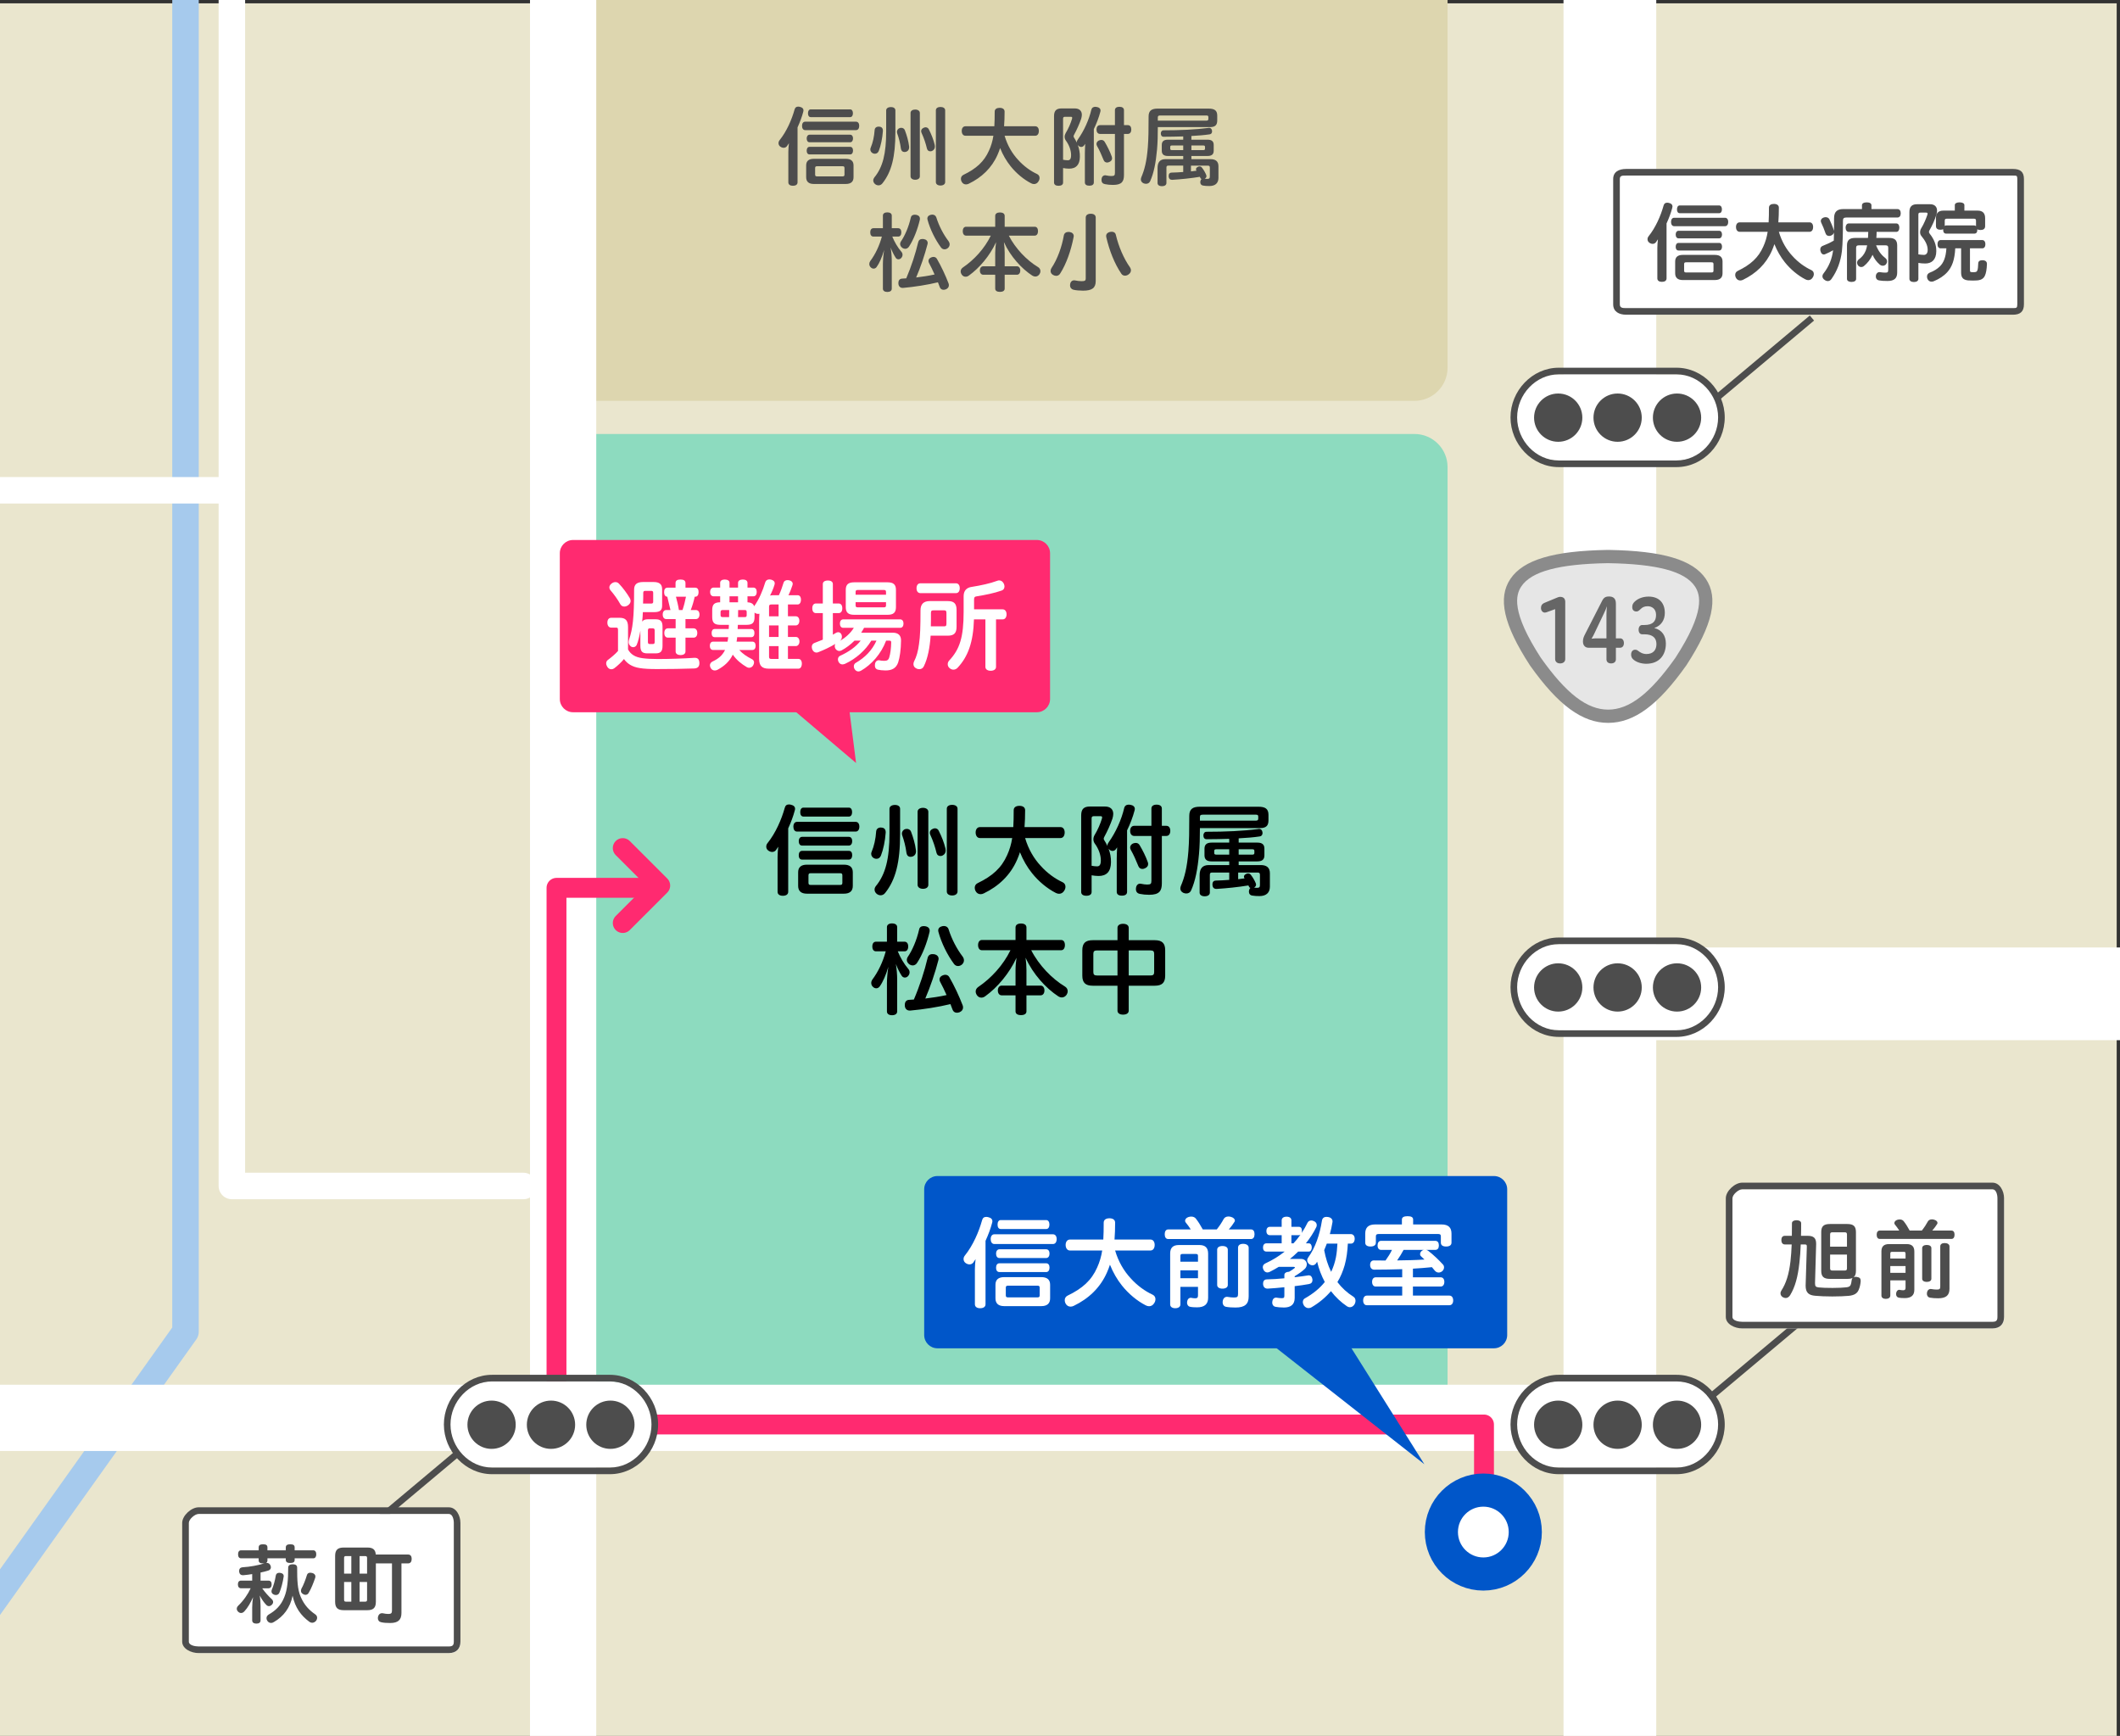 <?xml version="1.0" encoding="utf-8"?>
<!-- Generator: Adobe Illustrator 16.0.4, SVG Export Plug-In . SVG Version: 6.00 Build 0)  -->
<!DOCTYPE svg PUBLIC "-//W3C//DTD SVG 1.1//EN" "http://www.w3.org/Graphics/SVG/1.1/DTD/svg11.dtd">
<svg version="1.1" id="レイヤー_1" xmlns="http://www.w3.org/2000/svg" xmlns:xlink="http://www.w3.org/1999/xlink" x="0px"
	 y="0px" width="320px" height="262px" viewBox="0 0 320 262" enable-background="new 0 0 320 262" xml:space="preserve">
<rect x="0" y="0" width="320" height="262" fill="#333333" stroke="none"/>
<rect x="-0.5" y="0.5" fill="#EAE6CE" width="320" height="262"/>
<g>
	<path fill="#8DDBBF" d="M218.5,210.5c0,2.762-2.238,5-5,5h-124c-2.761,0-5-2.238-5-5v-140c0-2.761,2.239-5,5-5h124
		c2.762,0,5,2.239,5,5V210.5z"/>
</g>
<g>
	<path fill="#DDD6AF" d="M218.5,55.5c0,2.761-2.238,5-5,5h-124c-2.761,0-5-2.239-5-5v-89c0-2.761,2.239-5,5-5h124
		c2.762,0,5,2.239,5,5V55.5z"/>
</g>
<polyline fill="none" stroke="#A6CAED" stroke-width="4" stroke-linecap="round" stroke-linejoin="round" stroke-miterlimit="10" points="
	28,-3 28,201 -24,274 "/>
<g>
	<path fill="#4D4D4D" d="M118.994,22.957c0-0.442,0.039-0.897,0.091-1.339c-0.091,0.143-0.195,0.299-0.299,0.441
		c-0.117,0.156-0.299,0.247-0.494,0.247c-0.182,0-0.364-0.064-0.533-0.195c-0.169-0.13-0.247-0.312-0.247-0.507
		c0-0.155,0.052-0.312,0.169-0.455c1.066-1.325,1.833-3.106,2.249-4.602c0.078-0.312,0.26-0.455,0.546-0.455
		c0.091,0,0.182,0.013,0.273,0.039c0.351,0.078,0.533,0.26,0.533,0.533c0,0.064-0.013,0.143-0.039,0.221
		c-0.195,0.741-0.494,1.547-0.858,2.34v8.294c0,0.339-0.273,0.521-0.702,0.521c-0.416,0-0.689-0.182-0.689-0.521V22.957z
		 M121.542,19.641c-0.312,0-0.481-0.272-0.481-0.637c0-0.377,0.169-0.638,0.481-0.638h7.657c0.325,0,0.494,0.261,0.494,0.625
		c0,0.377-0.169,0.649-0.494,0.649H121.542z M127.666,23.97c0.819,0,1.17,0.364,1.17,1.001v1.769c0,0.649-0.351,1.026-1.17,1.026
		h-4.823c-0.806,0-1.157-0.377-1.157-1.026v-1.769c0-0.637,0.351-1.001,1.157-1.001H127.666z M122.206,21.474
		c-0.286,0-0.442-0.233-0.442-0.585c0-0.299,0.156-0.559,0.442-0.559h6.11c0.286,0,0.442,0.233,0.442,0.559
		s-0.156,0.585-0.442,0.585H122.206z M122.206,23.307c-0.299,0-0.442-0.233-0.442-0.559c0-0.338,0.143-0.585,0.442-0.585h6.123
		c0.286,0,0.429,0.233,0.429,0.559s-0.143,0.585-0.429,0.585H122.206z M122.375,17.678c-0.273,0-0.416-0.234-0.416-0.572
		c0-0.351,0.143-0.598,0.416-0.598h5.954c0.26,0,0.416,0.247,0.416,0.585c0,0.351-0.156,0.585-0.416,0.585H122.375z M127.146,26.623
		c0.221,0,0.325-0.039,0.325-0.273v-0.987c0-0.234-0.104-0.273-0.325-0.273h-3.783c-0.221,0-0.325,0.039-0.325,0.273v0.987
		c0,0.234,0.104,0.273,0.325,0.273H127.146z"/>
	<path fill="#4D4D4D" d="M133.268,19.719c0,0.013,0,0.039,0,0.065c-0.078,1.092-0.312,2.21-0.624,3.003
		c-0.117,0.272-0.325,0.416-0.572,0.416c-0.091,0-0.182-0.014-0.286-0.052c-0.247-0.104-0.416-0.325-0.416-0.599
		c0-0.078,0.013-0.169,0.052-0.247c0.325-0.767,0.533-1.689,0.598-2.678c0.026-0.338,0.273-0.521,0.624-0.521
		c0.026,0,0.052,0,0.078,0.014C133.06,19.134,133.268,19.342,133.268,19.719z M133.762,16.665c0-0.325,0.312-0.508,0.715-0.508
		c0.403,0,0.676,0.183,0.676,0.508v3.289c0,3.718-0.585,5.993-1.95,7.709c-0.169,0.221-0.39,0.312-0.598,0.312
		c-0.182,0-0.364-0.064-0.52-0.194c-0.169-0.144-0.273-0.338-0.273-0.546c0-0.156,0.052-0.3,0.156-0.442
		c1.287-1.56,1.794-3.588,1.794-6.981V16.665z M136.037,19.291c0.234,0,0.455,0.117,0.546,0.363
		c0.286,0.755,0.546,1.625,0.637,2.419c0.013,0.052,0.013,0.091,0.013,0.143c0,0.351-0.182,0.637-0.559,0.715
		c-0.052,0.013-0.104,0.013-0.156,0.013c-0.286,0-0.481-0.182-0.533-0.507c-0.104-0.818-0.299-1.586-0.572-2.353
		c-0.013-0.053-0.026-0.117-0.026-0.183c0-0.247,0.156-0.493,0.442-0.585C135.895,19.303,135.972,19.291,136.037,19.291z
		 M138.845,26.61c0,0.324-0.286,0.52-0.702,0.52c-0.403,0-0.702-0.208-0.702-0.52v-9.568c0-0.312,0.299-0.508,0.702-0.508
		c0.416,0,0.702,0.208,0.702,0.521V26.61z M139.716,19.212c0.208,0,0.403,0.117,0.494,0.325c0.39,0.779,0.689,1.521,0.884,2.34
		c0.013,0.091,0.026,0.169,0.026,0.247c0,0.286-0.156,0.52-0.39,0.637c-0.091,0.052-0.195,0.078-0.299,0.078
		c-0.234,0-0.442-0.13-0.507-0.39c-0.195-0.807-0.442-1.561-0.806-2.354c-0.052-0.104-0.078-0.195-0.078-0.299
		c0-0.221,0.13-0.403,0.377-0.507C139.521,19.238,139.625,19.212,139.716,19.212z M142.667,27.481c0,0.324-0.299,0.52-0.702,0.52
		c-0.416,0-0.702-0.195-0.702-0.52v-10.83c0-0.325,0.286-0.507,0.702-0.507c0.403,0,0.702,0.182,0.702,0.507V27.481z"/>
	<path fill="#4D4D4D" d="M151.637,20.486c0.429,1.47,1.157,2.691,2.028,3.628c0.871,0.975,1.898,1.703,2.886,2.157
		c0.26,0.131,0.364,0.352,0.364,0.586c0,0.169-0.052,0.351-0.156,0.507c-0.156,0.272-0.403,0.416-0.676,0.416
		c-0.143,0-0.299-0.039-0.442-0.117c-1.118-0.572-2.236-1.495-3.107-2.587c-0.624-0.78-1.157-1.69-1.573-2.73
		c-0.104,0.325-0.234,0.663-0.377,0.988c-0.884,2.028-2.418,3.458-4.355,4.395c-0.13,0.064-0.273,0.104-0.416,0.104
		c-0.273,0-0.52-0.13-0.676-0.442c-0.065-0.13-0.091-0.272-0.091-0.402c0-0.247,0.117-0.469,0.377-0.599
		c1.95-0.936,3.12-2.002,3.861-3.666c0.325-0.715,0.533-1.417,0.663-2.236h-4.225c-0.364,0-0.559-0.338-0.559-0.728
		c0-0.377,0.195-0.702,0.559-0.702h4.368c0.039-0.637,0.052-1.365,0.052-2.21c0-0.39,0.312-0.572,0.754-0.572
		c0.442,0,0.741,0.195,0.741,0.572c0,0.793-0.026,1.521-0.078,2.21h4.707c0.364,0,0.546,0.325,0.546,0.702
		c0,0.39-0.182,0.728-0.546,0.728H151.637z"/>
	<path fill="#4D4D4D" d="M162.232,16.365c0.676,0,1.066,0.364,1.066,0.963c0,0.182-0.039,0.377-0.104,0.61
		c-0.286,0.819-0.637,1.6-1.065,2.393c-0.053,0.091-0.078,0.169-0.078,0.247c0,0.064,0.025,0.13,0.078,0.208
		c0.156,0.233,0.285,0.48,0.402,0.74c0-0.025,0-0.038,0-0.064c0-0.144,0.065-0.286,0.182-0.442c0.91-1.273,1.664-2.938,2.016-4.459
		c0.078-0.312,0.312-0.442,0.611-0.442c0.064,0,0.13,0.014,0.208,0.026c0.351,0.052,0.571,0.247,0.571,0.546
		c0,0.052-0.013,0.117-0.025,0.169c-0.234,0.885-0.572,1.769-0.988,2.626v8.048c0,0.325-0.247,0.494-0.676,0.494
		c-0.43,0-0.676-0.169-0.676-0.494v-4.355c0-0.416,0.025-0.975,0.052-1.469c-0.052,0.091-0.117,0.182-0.183,0.26
		c-0.116,0.143-0.272,0.208-0.416,0.208c-0.182,0-0.363-0.091-0.494-0.26l-0.025-0.026c0.208,0.56,0.325,1.145,0.312,1.769
		c-0.014,1.234-0.599,1.794-1.612,1.794c-0.312,0-0.65-0.039-0.923-0.091v2.184c0,0.325-0.26,0.494-0.689,0.494
		c-0.416,0-0.676-0.169-0.676-0.494V17.535c0-0.857,0.364-1.17,1.157-1.17H162.232z M160.776,17.626
		c-0.208,0-0.312,0.064-0.312,0.286v6.201c0.26,0.052,0.429,0.064,0.689,0.077c0.013,0,0.026,0,0.026,0
		c0.299,0,0.494-0.169,0.494-0.793c0-0.676-0.273-1.494-0.807-2.21c-0.117-0.169-0.169-0.363-0.169-0.546
		c0-0.182,0.052-0.364,0.156-0.546c0.416-0.676,0.754-1.469,0.962-2.158c0.014-0.064,0.026-0.117,0.026-0.156
		c0-0.104-0.065-0.155-0.222-0.155H160.776z M170.24,18.887c0.339,0,0.521,0.26,0.521,0.663c0,0.377-0.182,0.663-0.521,0.663h-0.584
		v6.188c0,1.014-0.338,1.508-1.664,1.508c-0.442,0-0.832-0.039-1.209-0.117c-0.338-0.064-0.521-0.273-0.521-0.637
		c0-0.053,0-0.104,0.013-0.156c0.053-0.377,0.286-0.546,0.533-0.546c0.039,0,0.064,0,0.104,0.013
		c0.326,0.065,0.599,0.104,0.807,0.104c0.468,0,0.572-0.091,0.572-0.481v-5.876h-2.25c-0.338,0-0.532-0.273-0.532-0.663
		s0.194-0.663,0.532-0.663h2.25v-2.262c0-0.325,0.26-0.508,0.676-0.508c0.43,0,0.689,0.183,0.689,0.508v2.262H170.24z
		 M166.25,21.124c0.195,0,0.377,0.091,0.494,0.286c0.377,0.624,0.832,1.521,1.078,2.249c0.026,0.078,0.039,0.169,0.039,0.233
		c0,0.261-0.156,0.442-0.429,0.56c-0.116,0.052-0.221,0.078-0.325,0.078c-0.234,0-0.429-0.13-0.52-0.364
		c-0.286-0.702-0.637-1.521-0.988-2.119c-0.064-0.117-0.091-0.221-0.091-0.325c0-0.221,0.144-0.416,0.364-0.52
		C166.003,21.149,166.133,21.124,166.25,21.124z"/>
	<path fill="#4D4D4D" d="M174.765,19.186c0,1.196-0.026,2.354-0.117,3.367c-0.183,2.016-0.481,3.562-1.04,4.797
		c-0.117,0.261-0.352,0.391-0.624,0.391c-0.117,0-0.247-0.026-0.377-0.078c-0.272-0.13-0.403-0.338-0.403-0.572
		c0-0.104,0.026-0.208,0.065-0.325c0.481-1.117,0.819-2.404,0.987-4.537c0.104-1.3,0.117-2.756,0.117-4.654
		c0-0.871,0.455-1.183,1.365-1.183h7.684c0.896,0,1.312,0.273,1.312,1.066v0.715c0,0.702-0.312,1.014-1.117,1.014H174.765z
		 M178.6,20.59c-0.949,0.026-1.95,0.052-2.951,0.052c-0.299,0-0.43-0.208-0.43-0.507c0-0.247,0.144-0.468,0.404-0.468
		c2.457,0,4.861-0.104,6.799-0.364c0.025-0.013,0.052-0.013,0.078-0.013c0.221,0,0.39,0.13,0.441,0.402
		c0.014,0.053,0.014,0.104,0.014,0.144c0,0.247-0.144,0.416-0.377,0.441c-0.78,0.117-1.729,0.195-2.744,0.247v0.56h2.445
		c0.623,0,0.922,0.247,0.922,0.793v0.871c0,0.546-0.299,0.793-0.922,0.793h-2.445v0.48h2.9c0.728,0,1.183,0.312,1.183,1.066v1.755
		c0,0.807-0.494,1.235-1.365,1.235c-0.338,0-0.688-0.013-0.937-0.065c-0.285-0.039-0.441-0.233-0.441-0.52
		c0-0.039,0-0.078,0.013-0.117c0.026-0.169,0.091-0.286,0.183-0.364c-0.104-0.025-0.17-0.104-0.209-0.208
		c-0.025-0.039-0.039-0.078-0.052-0.117c-1.325,0.222-2.886,0.378-4.147,0.455c-0.013,0-0.025,0-0.039,0
		c-0.299,0-0.493-0.143-0.52-0.532c0-0.026,0-0.053,0-0.065c0-0.338,0.182-0.494,0.442-0.494c0.546-0.013,1.144-0.039,1.755-0.091
		v-0.962h-2.21c-0.234,0-0.325,0.052-0.325,0.299v2.327c0,0.312-0.286,0.481-0.676,0.481c-0.391,0-0.663-0.17-0.663-0.481v-2.275
		c0-0.896,0.403-1.326,1.183-1.326h2.691v-0.48h-2.314c-0.611,0-0.923-0.247-0.923-0.793v-0.871c0-0.546,0.312-0.793,0.923-0.793
		h2.314V20.59z M182.07,18.211c0.209,0,0.325-0.052,0.325-0.261v-0.272c0-0.208-0.104-0.247-0.312-0.247h-6.93
		c-0.273,0-0.39,0.052-0.39,0.299v0.481H182.07z M178.6,21.956h-1.664c-0.221,0-0.299,0.052-0.299,0.221v0.26
		c0,0.169,0.078,0.222,0.299,0.222h1.664V21.956z M179.77,25.869c0.273-0.039,0.559-0.065,0.832-0.104v-0.013
		c-0.052-0.065-0.078-0.143-0.078-0.208c0-0.156,0.117-0.286,0.299-0.364c0.078-0.052,0.17-0.064,0.248-0.064
		c0.143,0,0.272,0.064,0.363,0.194c0.26,0.325,0.507,0.768,0.637,1.093c0.026,0.064,0.039,0.13,0.039,0.182
		c0,0.156-0.091,0.286-0.26,0.377c0.117,0.026,0.234,0.039,0.364,0.039c0.312,0,0.403-0.078,0.403-0.377v-1.326
		c0-0.247-0.104-0.299-0.338-0.299h-2.51V25.869z M181.603,22.658c0.208,0,0.286-0.053,0.286-0.222v-0.26
		c0-0.169-0.078-0.221-0.286-0.221h-1.769v0.702H181.603z"/>
	<path fill="#4D4D4D" d="M134.685,35.707c0.325,0.793,0.806,1.638,1.378,2.301c0.104,0.117,0.169,0.273,0.169,0.442
		c0,0.155-0.052,0.312-0.169,0.455c-0.117,0.155-0.286,0.233-0.455,0.233c-0.143,0-0.299-0.078-0.39-0.208
		c-0.26-0.39-0.585-1.014-0.78-1.573c0.117,0.689,0.169,1.431,0.169,2.041v4.174c0,0.312-0.26,0.494-0.676,0.494
		c-0.403,0-0.663-0.183-0.663-0.494v-3.666c0-0.585,0.065-1.417,0.182-2.172c-0.299,1.054-0.715,2.003-1.144,2.588
		c-0.117,0.143-0.273,0.221-0.429,0.221c-0.143,0-0.299-0.052-0.429-0.182c-0.156-0.131-0.234-0.325-0.234-0.521
		c0-0.143,0.052-0.299,0.13-0.416c0.793-1.053,1.404-2.366,1.768-3.718h-1.274c-0.312,0-0.481-0.247-0.481-0.638
		c0-0.377,0.169-0.624,0.481-0.624h1.43v-1.911c0-0.299,0.26-0.48,0.663-0.48c0.416,0,0.676,0.182,0.676,0.48v1.911h0.962
		c0.312,0,0.481,0.247,0.481,0.624c0,0.391-0.169,0.638-0.481,0.638H134.685z M140.224,39.684c-0.052-0.104-0.078-0.194-0.078-0.299
		c0-0.233,0.143-0.429,0.416-0.533c0.117-0.052,0.234-0.078,0.338-0.078c0.234,0,0.416,0.104,0.533,0.312
		c0.637,1.104,1.274,2.457,1.742,3.679c0.039,0.104,0.052,0.195,0.052,0.286c0,0.273-0.156,0.494-0.468,0.624
		c-0.117,0.039-0.234,0.065-0.338,0.065c-0.26,0-0.481-0.144-0.572-0.416c-0.091-0.234-0.182-0.468-0.273-0.715
		c-1.612,0.39-3.536,0.688-5.252,0.845c-0.026,0-0.052,0-0.078,0c-0.338,0-0.598-0.208-0.637-0.611c0-0.052,0-0.104,0-0.143
		c0-0.416,0.221-0.637,0.572-0.65c0.195-0.013,0.403-0.025,0.611-0.039c0.767-1.794,1.404-3.757,1.794-5.421
		c0.078-0.351,0.299-0.521,0.637-0.521c0.078,0,0.143,0,0.221,0.014c0.377,0.064,0.585,0.299,0.585,0.598
		c0,0.052-0.013,0.117-0.026,0.169c-0.416,1.625-1.066,3.523-1.716,5.031c0.923-0.117,1.872-0.247,2.782-0.455
		C140.795,40.816,140.509,40.205,140.224,39.684z M138.858,32.989c0,0.053,0,0.104-0.013,0.169
		c-0.338,1.443-0.923,2.978-1.625,4.044c-0.143,0.233-0.364,0.351-0.585,0.351c-0.13,0-0.273-0.039-0.416-0.13
		c-0.221-0.156-0.351-0.377-0.351-0.598c0-0.131,0.039-0.261,0.117-0.378c0.585-0.845,1.17-2.171,1.495-3.601
		c0.052-0.286,0.273-0.442,0.598-0.442c0.078,0,0.156,0.014,0.247,0.026C138.689,32.508,138.858,32.716,138.858,32.989z
		 M140.717,32.391c0.286,0,0.52,0.143,0.611,0.416c0.416,1.326,1.092,2.601,1.846,3.588c0.104,0.144,0.169,0.312,0.169,0.481
		c0,0.195-0.078,0.377-0.234,0.533c-0.156,0.143-0.351,0.221-0.533,0.221c-0.208,0-0.403-0.091-0.533-0.273
		c-0.858-1.156-1.651-2.743-2.041-4.199c-0.013-0.064-0.026-0.13-0.026-0.182c0-0.286,0.195-0.48,0.533-0.559
		C140.587,32.404,140.652,32.391,140.717,32.391z"/>
	<path fill="#4D4D4D" d="M145.813,35.563c-0.312,0-0.494-0.286-0.494-0.676c0-0.377,0.182-0.663,0.494-0.663h4.407v-1.638
		c0-0.338,0.273-0.521,0.715-0.521c0.442,0,0.715,0.183,0.715,0.521v1.638h4.537c0.325,0,0.494,0.273,0.494,0.663
		c0,0.377-0.169,0.676-0.494,0.676h-3.913c1.001,1.963,2.743,3.744,4.368,4.72c0.286,0.155,0.403,0.402,0.403,0.637
		c0,0.169-0.052,0.325-0.143,0.468c-0.169,0.234-0.39,0.352-0.624,0.352c-0.156,0-0.325-0.053-0.481-0.156
		c-1.573-1.027-3.289-2.873-4.264-5.044c0.078,0.52,0.117,1.092,0.117,1.611v2.041h1.846c0.299,0,0.507,0.247,0.507,0.638
		c0,0.39-0.208,0.637-0.507,0.637h-1.846v2.093c0,0.325-0.273,0.494-0.715,0.494c-0.442,0-0.715-0.169-0.715-0.494v-2.093h-1.807
		c-0.299,0-0.507-0.247-0.507-0.637c0-0.391,0.208-0.638,0.507-0.638h1.807v-2.027c0-0.521,0.052-1.092,0.13-1.612
		c-0.949,2.067-2.535,3.913-4.095,5.031c-0.169,0.13-0.338,0.182-0.507,0.182c-0.234,0-0.442-0.116-0.572-0.312
		c-0.117-0.169-0.169-0.338-0.169-0.494c0-0.221,0.104-0.416,0.312-0.572c1.729-1.17,3.276-2.86,4.238-4.823H145.813z"/>
	<path fill="#4D4D4D" d="M162.076,35.628c0,0.052-0.014,0.117-0.026,0.182c-0.39,1.989-1.079,3.991-2.015,5.46
		c-0.143,0.247-0.364,0.364-0.611,0.364c-0.156,0-0.325-0.052-0.481-0.143c-0.247-0.144-0.364-0.352-0.364-0.585
		c0-0.156,0.039-0.3,0.13-0.442c0.897-1.326,1.573-3.211,1.872-4.94c0.065-0.338,0.338-0.52,0.702-0.52c0.052,0,0.104,0,0.169,0.013
		C161.816,35.069,162.076,35.291,162.076,35.628z M165.391,42.427c0,1.027-0.545,1.443-1.91,1.443c-0.508,0-1.105-0.052-1.469-0.143
		c-0.287-0.078-0.494-0.312-0.494-0.663c0-0.053,0-0.104,0.013-0.169c0.052-0.378,0.299-0.586,0.598-0.586
		c0.039,0,0.091,0,0.144,0.014c0.285,0.064,0.688,0.117,0.988,0.117c0.506,0,0.623-0.104,0.623-0.416v-9.191
		c0-0.364,0.299-0.572,0.754-0.572c0.469,0,0.754,0.208,0.754,0.572V42.427z M166.965,35.628c0-0.338,0.233-0.546,0.584-0.624
		c0.092-0.013,0.183-0.026,0.26-0.026c0.312,0,0.547,0.144,0.625,0.481c0.402,1.716,1.183,3.562,2.145,4.914
		c0.092,0.143,0.131,0.286,0.131,0.416c0,0.247-0.131,0.468-0.352,0.624c-0.169,0.13-0.364,0.195-0.546,0.195
		c-0.222,0-0.429-0.104-0.546-0.286c-1.079-1.586-1.82-3.562-2.275-5.499C166.977,35.746,166.965,35.68,166.965,35.628z"/>
</g>
<line fill="none" stroke="#FFFFFF" stroke-width="14" stroke-linecap="round" stroke-linejoin="round" stroke-miterlimit="10" x1="243" y1="-3" x2="243" y2="301"/>
<line fill="none" stroke="#FFFFFF" stroke-width="14" stroke-linecap="round" stroke-linejoin="round" stroke-miterlimit="10" x1="244" y1="150" x2="332" y2="150"/>
<line fill="none" stroke="#FFFFFF" stroke-width="10" stroke-linecap="round" stroke-linejoin="round" stroke-miterlimit="10" x1="243" y1="214" x2="-45" y2="214"/>
<line fill="none" stroke="#FFFFFF" stroke-width="10" stroke-linecap="round" stroke-linejoin="round" stroke-miterlimit="10" x1="85" y1="-3" x2="85" y2="301"/>
<polyline fill="none" stroke="#FFFFFF" stroke-width="4" stroke-linecap="round" stroke-linejoin="round" stroke-miterlimit="10" points="
	79,179 35,179 35,-47 "/>
<line fill="none" stroke="#FFFFFF" stroke-width="4" stroke-linecap="round" stroke-linejoin="round" stroke-miterlimit="10" x1="35" y1="74" x2="-26" y2="74"/>
<g>
	<g>
		<path fill="#FFFFFF" d="M235.281,155.5c-3.739,0-6.781-2.761-6.781-6.5s3.042-6.5,6.781-6.5h17.775c3.739,0,6.781,2.761,6.781,6.5
			s-3.042,6.5-6.781,6.5H235.281z"/>
		<path fill="#4D4D4D" d="M253.057,142.5c3.464,0,6.281,3.036,6.281,6.5s-2.817,6.5-6.281,6.5h-17.775
			c-3.464,0-6.281-3.036-6.281-6.5s2.817-6.5,6.281-6.5H253.5 M253.057,141.5h-17.775c-4.015,0-7.281,3.485-7.281,7.5
			s3.267,7.5,7.281,7.5h17.775c4.014,0,7.281-3.485,7.281-7.5S257.07,141.5,253.057,141.5L253.057,141.5z"/>
	</g>
	<path fill="#4D4D4D" d="M253.137,145.393c-2.012,0-3.643,1.631-3.643,3.643s1.631,3.644,3.643,3.644
		c2.013,0,3.643-1.632,3.643-3.644S255.149,145.393,253.137,145.393z"/>
	<path fill="#4D4D4D" d="M235.201,145.393c-2.012,0-3.644,1.631-3.644,3.643s1.632,3.644,3.644,3.644s3.643-1.632,3.643-3.644
		S237.213,145.393,235.201,145.393z"/>
	<path fill="#4D4D4D" d="M244.169,145.393c-2.012,0-3.644,1.631-3.644,3.643s1.631,3.644,3.644,3.644
		c2.012,0,3.643-1.632,3.643-3.644S246.181,145.393,244.169,145.393z"/>
</g>
<g>
	<g>
		<path fill="#FFFFFF" d="M235.281,221.5c-3.739,0-6.781-2.761-6.781-6.5s3.042-6.5,6.781-6.5h17.775c3.739,0,6.781,2.761,6.781,6.5
			s-3.042,6.5-6.781,6.5H235.281z"/>
		<path fill="#4D4D4D" d="M253.057,208.5c3.464,0,6.281,3.036,6.281,6.5s-2.817,6.5-6.281,6.5h-17.775
			c-3.464,0-6.281-3.036-6.281-6.5s2.817-6.5,6.281-6.5H253.5 M253.057,207.5h-17.775c-4.015,0-7.281,3.485-7.281,7.5
			s3.267,7.5,7.281,7.5h17.775c4.014,0,7.281-3.485,7.281-7.5S257.07,207.5,253.057,207.5L253.057,207.5z"/>
	</g>
	<path fill="#4D4D4D" d="M253.137,211.393c-2.012,0-3.643,1.631-3.643,3.643s1.631,3.644,3.643,3.644
		c2.013,0,3.643-1.632,3.643-3.644S255.149,211.393,253.137,211.393z"/>
	<path fill="#4D4D4D" d="M235.201,211.393c-2.012,0-3.644,1.631-3.644,3.643s1.632,3.644,3.644,3.644s3.643-1.632,3.643-3.644
		S237.213,211.393,235.201,211.393z"/>
	<path fill="#4D4D4D" d="M244.169,211.393c-2.012,0-3.644,1.631-3.644,3.643s1.631,3.644,3.644,3.644
		c2.012,0,3.643-1.632,3.643-3.644S246.181,211.393,244.169,211.393z"/>
</g>
<g>
	<path d="M117.37,129.335c0-0.51,0.045-1.035,0.105-1.545c-0.105,0.165-0.225,0.345-0.345,0.51c-0.135,0.181-0.345,0.285-0.57,0.285
		c-0.21,0-0.42-0.075-0.615-0.225c-0.195-0.15-0.285-0.36-0.285-0.585c0-0.18,0.06-0.36,0.195-0.525
		c1.23-1.529,2.115-3.585,2.595-5.31c0.09-0.36,0.3-0.525,0.63-0.525c0.105,0,0.21,0.016,0.315,0.046
		c0.405,0.09,0.615,0.3,0.615,0.614c0,0.075-0.015,0.165-0.045,0.255c-0.225,0.855-0.57,1.785-0.99,2.7v9.569
		c0,0.391-0.315,0.601-0.81,0.601c-0.48,0-0.795-0.21-0.795-0.601V129.335z M120.31,125.511c-0.36,0-0.555-0.315-0.555-0.735
		c0-0.435,0.195-0.735,0.555-0.735h8.834c0.375,0,0.57,0.301,0.57,0.721c0,0.435-0.195,0.75-0.57,0.75H120.31z M127.375,130.505
		c0.945,0,1.35,0.42,1.35,1.155v2.04c0,0.75-0.405,1.185-1.35,1.185h-5.565c-0.93,0-1.335-0.435-1.335-1.185v-2.04
		c0-0.735,0.405-1.155,1.335-1.155H127.375z M121.075,127.625c-0.33,0-0.51-0.27-0.51-0.675c0-0.345,0.18-0.645,0.51-0.645h7.05
		c0.33,0,0.51,0.27,0.51,0.645s-0.18,0.675-0.51,0.675H121.075z M121.075,129.74c-0.345,0-0.51-0.271-0.51-0.646
		c0-0.39,0.165-0.675,0.51-0.675h7.064c0.33,0,0.495,0.271,0.495,0.646s-0.165,0.675-0.495,0.675H121.075z M121.27,123.245
		c-0.315,0-0.48-0.27-0.48-0.659c0-0.405,0.165-0.69,0.48-0.69h6.87c0.3,0,0.48,0.285,0.48,0.675c0,0.405-0.18,0.675-0.48,0.675
		H121.27z M126.774,133.565c0.255,0,0.375-0.046,0.375-0.315v-1.14c0-0.271-0.12-0.315-0.375-0.315h-4.365
		c-0.255,0-0.375,0.045-0.375,0.315v1.14c0,0.27,0.12,0.315,0.375,0.315H126.774z"/>
	<path d="M133.69,125.601c0,0.015,0,0.045,0,0.075c-0.09,1.26-0.36,2.55-0.72,3.465c-0.135,0.314-0.375,0.479-0.66,0.479
		c-0.105,0-0.21-0.015-0.33-0.06c-0.285-0.12-0.48-0.375-0.48-0.69c0-0.09,0.015-0.195,0.06-0.285
		c0.375-0.885,0.615-1.949,0.69-3.09c0.03-0.39,0.315-0.6,0.72-0.6c0.03,0,0.06,0,0.09,0.015
		C133.45,124.926,133.69,125.165,133.69,125.601z M134.26,122.075c0-0.375,0.36-0.585,0.825-0.585c0.465,0,0.78,0.21,0.78,0.585
		v3.795c0,4.29-0.675,6.915-2.25,8.895c-0.195,0.255-0.45,0.36-0.69,0.36c-0.21,0-0.42-0.075-0.6-0.225
		c-0.195-0.165-0.315-0.391-0.315-0.631c0-0.18,0.06-0.345,0.18-0.51c1.485-1.8,2.07-4.14,2.07-8.055V122.075z M136.885,125.105
		c0.27,0,0.525,0.135,0.63,0.42c0.33,0.87,0.63,1.875,0.735,2.79c0.015,0.06,0.015,0.104,0.015,0.165
		c0,0.404-0.21,0.734-0.645,0.825c-0.06,0.015-0.12,0.015-0.18,0.015c-0.33,0-0.555-0.21-0.615-0.585
		c-0.12-0.945-0.345-1.83-0.66-2.715c-0.015-0.061-0.03-0.135-0.03-0.21c0-0.285,0.18-0.57,0.51-0.675
		C136.72,125.12,136.81,125.105,136.885,125.105z M140.125,133.55c0,0.375-0.33,0.601-0.81,0.601c-0.465,0-0.81-0.24-0.81-0.601
		v-11.039c0-0.36,0.345-0.585,0.81-0.585c0.48,0,0.81,0.239,0.81,0.6V133.55z M141.129,125.016c0.24,0,0.465,0.135,0.57,0.375
		c0.45,0.899,0.795,1.755,1.02,2.699c0.015,0.105,0.03,0.195,0.03,0.285c0,0.33-0.18,0.601-0.45,0.735
		c-0.105,0.06-0.225,0.09-0.345,0.09c-0.27,0-0.51-0.15-0.585-0.45c-0.225-0.93-0.51-1.8-0.93-2.715
		c-0.06-0.12-0.09-0.225-0.09-0.345c0-0.255,0.15-0.465,0.435-0.585C140.904,125.045,141.024,125.016,141.129,125.016z
		 M144.534,134.555c0,0.375-0.345,0.601-0.81,0.601c-0.48,0-0.81-0.226-0.81-0.601v-12.494c0-0.375,0.33-0.585,0.81-0.585
		c0.465,0,0.81,0.21,0.81,0.585V134.555z"/>
	<path d="M154.735,126.485c0.495,1.695,1.335,3.104,2.34,4.185c1.005,1.125,2.19,1.965,3.33,2.49c0.301,0.149,0.42,0.405,0.42,0.675
		c0,0.195-0.06,0.405-0.18,0.585c-0.18,0.315-0.465,0.48-0.78,0.48c-0.165,0-0.345-0.046-0.51-0.136
		c-1.29-0.659-2.58-1.725-3.585-2.984c-0.72-0.9-1.335-1.95-1.815-3.15c-0.12,0.375-0.27,0.766-0.435,1.141
		c-1.02,2.34-2.79,3.989-5.024,5.069c-0.15,0.075-0.315,0.12-0.48,0.12c-0.315,0-0.6-0.15-0.78-0.51
		c-0.075-0.15-0.105-0.315-0.105-0.465c0-0.285,0.135-0.54,0.435-0.69c2.25-1.08,3.6-2.31,4.455-4.229
		c0.375-0.825,0.615-1.635,0.765-2.58h-4.875c-0.42,0-0.645-0.39-0.645-0.84c0-0.436,0.225-0.811,0.645-0.811h5.04
		c0.045-0.734,0.06-1.574,0.06-2.55c0-0.449,0.36-0.659,0.87-0.659c0.51,0,0.855,0.225,0.855,0.659c0,0.915-0.03,1.755-0.09,2.55
		h5.43c0.42,0,0.631,0.375,0.631,0.811c0,0.45-0.21,0.84-0.631,0.84H154.735z"/>
	<path d="M166.81,121.73c0.78,0,1.229,0.42,1.229,1.11c0,0.21-0.045,0.435-0.119,0.705c-0.33,0.944-0.735,1.845-1.23,2.76
		c-0.061,0.104-0.09,0.194-0.09,0.284c0,0.075,0.029,0.15,0.09,0.24c0.18,0.271,0.33,0.556,0.465,0.855c0-0.03,0-0.045,0-0.075
		c0-0.165,0.075-0.33,0.21-0.51c1.05-1.471,1.92-3.391,2.325-5.146c0.09-0.359,0.359-0.51,0.705-0.51c0.074,0,0.15,0.016,0.24,0.03
		c0.404,0.06,0.66,0.285,0.66,0.63c0,0.06-0.016,0.135-0.031,0.195c-0.27,1.02-0.659,2.04-1.139,3.029v9.285
		c0,0.375-0.285,0.569-0.781,0.569c-0.494,0-0.779-0.194-0.779-0.569v-5.025c0-0.479,0.029-1.125,0.061-1.694
		c-0.061,0.104-0.136,0.21-0.211,0.3c-0.135,0.165-0.314,0.24-0.479,0.24c-0.21,0-0.421-0.105-0.57-0.301l-0.03-0.029
		c0.24,0.645,0.375,1.319,0.36,2.04c-0.015,1.425-0.69,2.069-1.86,2.069c-0.359,0-0.75-0.045-1.064-0.104v2.52
		c0,0.375-0.3,0.57-0.795,0.57c-0.48,0-0.78-0.195-0.78-0.57v-11.55c0-0.989,0.421-1.35,1.335-1.35H166.81z M165.129,123.186
		c-0.239,0-0.359,0.075-0.359,0.33v7.154c0.3,0.061,0.495,0.075,0.795,0.09c0.016,0,0.029,0,0.029,0c0.346,0,0.57-0.194,0.57-0.915
		c0-0.779-0.314-1.725-0.93-2.55c-0.135-0.194-0.195-0.42-0.195-0.63s0.061-0.42,0.181-0.63c0.479-0.78,0.87-1.694,1.11-2.489
		c0.014-0.075,0.029-0.136,0.029-0.181c0-0.12-0.074-0.18-0.255-0.18H165.129z M176.049,124.641c0.391,0,0.6,0.3,0.6,0.765
		c0,0.435-0.209,0.765-0.6,0.765h-0.675v7.14c0,1.171-0.39,1.74-1.92,1.74c-0.51,0-0.96-0.045-1.396-0.135
		c-0.389-0.075-0.6-0.315-0.6-0.735c0-0.06,0-0.12,0.016-0.18c0.06-0.435,0.33-0.63,0.615-0.63c0.045,0,0.074,0,0.119,0.015
		c0.375,0.075,0.69,0.12,0.93,0.12c0.541,0,0.66-0.104,0.66-0.555v-6.78h-2.595c-0.39,0-0.614-0.314-0.614-0.765
		s0.225-0.765,0.614-0.765h2.595v-2.61c0-0.375,0.301-0.585,0.78-0.585c0.495,0,0.795,0.21,0.795,0.585v2.61H176.049z
		 M171.444,127.221c0.226,0,0.435,0.104,0.569,0.329c0.436,0.721,0.961,1.756,1.246,2.596c0.029,0.09,0.045,0.194,0.045,0.27
		c0,0.3-0.181,0.51-0.496,0.646c-0.135,0.06-0.254,0.09-0.375,0.09c-0.27,0-0.494-0.15-0.6-0.42c-0.33-0.811-0.734-1.755-1.14-2.445
		c-0.075-0.135-0.104-0.255-0.104-0.375c0-0.255,0.164-0.479,0.42-0.6C171.159,127.25,171.309,127.221,171.444,127.221z"/>
	<path d="M181.119,124.985c0,1.38-0.029,2.715-0.135,3.885c-0.21,2.325-0.555,4.11-1.199,5.535c-0.136,0.3-0.405,0.449-0.721,0.449
		c-0.135,0-0.285-0.029-0.435-0.09c-0.315-0.149-0.466-0.39-0.466-0.659c0-0.12,0.031-0.24,0.076-0.375
		c0.555-1.29,0.944-2.775,1.14-5.235c0.12-1.5,0.135-3.18,0.135-5.37c0-1.005,0.524-1.364,1.575-1.364h8.864
		c1.035,0,1.515,0.314,1.515,1.229v0.825c0,0.81-0.359,1.17-1.289,1.17H181.119z M185.545,126.605c-1.096,0.03-2.25,0.06-3.405,0.06
		c-0.345,0-0.495-0.239-0.495-0.585c0-0.285,0.165-0.54,0.465-0.54c2.835,0,5.609-0.12,7.845-0.42
		c0.03-0.015,0.06-0.015,0.091-0.015c0.254,0,0.449,0.149,0.51,0.465c0.015,0.06,0.015,0.12,0.015,0.165
		c0,0.285-0.165,0.479-0.435,0.51c-0.9,0.135-1.996,0.226-3.166,0.285v0.645h2.82c0.721,0,1.064,0.285,1.064,0.915v1.005
		c0,0.631-0.344,0.915-1.064,0.915h-2.82v0.556h3.346c0.84,0,1.365,0.359,1.365,1.229v2.025c0,0.93-0.57,1.425-1.576,1.425
		c-0.389,0-0.795-0.016-1.079-0.075c-0.33-0.045-0.511-0.27-0.511-0.6c0-0.045,0-0.09,0.016-0.136
		c0.029-0.194,0.105-0.329,0.21-0.42c-0.12-0.029-0.194-0.12-0.24-0.239c-0.03-0.045-0.045-0.091-0.06-0.136
		c-1.53,0.255-3.33,0.436-4.785,0.525c-0.015,0-0.029,0-0.045,0c-0.345,0-0.57-0.165-0.6-0.615c0-0.03,0-0.06,0-0.075
		c0-0.39,0.21-0.569,0.51-0.569c0.63-0.016,1.32-0.045,2.025-0.105v-1.109h-2.551c-0.27,0-0.375,0.06-0.375,0.345v2.685
		c0,0.36-0.33,0.556-0.779,0.556c-0.45,0-0.766-0.195-0.766-0.556v-2.625c0-1.034,0.465-1.529,1.365-1.529h3.105v-0.556h-2.67
		c-0.705,0-1.065-0.284-1.065-0.915v-1.005c0-0.63,0.36-0.915,1.065-0.915h2.67V126.605z M189.549,123.86
		c0.24,0,0.375-0.06,0.375-0.3v-0.315c0-0.239-0.119-0.284-0.359-0.284h-7.995c-0.315,0-0.45,0.06-0.45,0.345v0.555H189.549z
		 M185.545,128.181h-1.92c-0.256,0-0.346,0.06-0.346,0.255v0.3c0,0.195,0.09,0.255,0.346,0.255h1.92V128.181z M186.895,132.695
		c0.314-0.045,0.645-0.075,0.96-0.12v-0.015c-0.06-0.075-0.091-0.165-0.091-0.24c0-0.181,0.136-0.33,0.346-0.42
		c0.09-0.061,0.195-0.075,0.285-0.075c0.164,0,0.314,0.075,0.42,0.225c0.3,0.375,0.585,0.885,0.734,1.26
		c0.03,0.075,0.045,0.15,0.045,0.21c0,0.181-0.104,0.33-0.299,0.436c0.135,0.03,0.27,0.045,0.42,0.045
		c0.359,0,0.465-0.09,0.465-0.435v-1.53c0-0.285-0.121-0.345-0.391-0.345h-2.895V132.695z M189.01,128.99
		c0.239,0,0.33-0.06,0.33-0.255v-0.3c0-0.195-0.091-0.255-0.33-0.255h-2.041v0.81H189.01z"/>
	<path d="M135.512,143.585c0.375,0.915,0.93,1.891,1.59,2.655c0.12,0.135,0.195,0.315,0.195,0.51c0,0.181-0.06,0.36-0.195,0.525
		c-0.135,0.18-0.33,0.27-0.525,0.27c-0.165,0-0.345-0.09-0.45-0.239c-0.3-0.45-0.675-1.171-0.9-1.815
		c0.135,0.795,0.195,1.65,0.195,2.354v4.815c0,0.359-0.3,0.569-0.78,0.569c-0.465,0-0.765-0.21-0.765-0.569v-4.23
		c0-0.675,0.075-1.635,0.21-2.505c-0.345,1.216-0.825,2.311-1.32,2.985c-0.135,0.165-0.315,0.255-0.495,0.255
		c-0.165,0-0.345-0.06-0.495-0.21c-0.18-0.15-0.27-0.375-0.27-0.6c0-0.165,0.06-0.346,0.15-0.48c0.915-1.215,1.62-2.729,2.04-4.29
		h-1.47c-0.36,0-0.555-0.284-0.555-0.734c0-0.436,0.195-0.72,0.555-0.72h1.65v-2.205c0-0.346,0.3-0.556,0.765-0.556
		c0.48,0,0.78,0.21,0.78,0.556v2.205h1.11c0.36,0,0.555,0.284,0.555,0.72c0,0.45-0.195,0.734-0.555,0.734H135.512z M141.902,148.175
		c-0.06-0.12-0.09-0.225-0.09-0.345c0-0.27,0.165-0.495,0.48-0.615c0.135-0.06,0.27-0.09,0.39-0.09c0.27,0,0.48,0.12,0.615,0.36
		c0.735,1.274,1.47,2.835,2.01,4.245c0.045,0.119,0.06,0.225,0.06,0.329c0,0.315-0.18,0.57-0.54,0.721
		c-0.135,0.045-0.27,0.074-0.39,0.074c-0.3,0-0.555-0.164-0.66-0.479c-0.105-0.27-0.21-0.54-0.315-0.825
		c-1.86,0.45-4.08,0.795-6.06,0.976c-0.03,0-0.06,0-0.09,0c-0.39,0-0.69-0.24-0.735-0.705c0-0.061,0-0.12,0-0.165
		c0-0.48,0.255-0.735,0.66-0.75c0.225-0.016,0.465-0.03,0.705-0.045c0.885-2.07,1.62-4.335,2.07-6.255
		c0.09-0.405,0.345-0.601,0.735-0.601c0.09,0,0.165,0,0.255,0.016c0.435,0.075,0.675,0.345,0.675,0.689
		c0,0.061-0.015,0.136-0.03,0.195c-0.48,1.875-1.23,4.064-1.98,5.805c1.065-0.135,2.16-0.285,3.21-0.524
		C142.562,149.48,142.232,148.775,141.902,148.175z M140.327,140.45c0,0.061,0,0.12-0.015,0.195
		c-0.39,1.665-1.065,3.435-1.875,4.665c-0.165,0.27-0.42,0.404-0.675,0.404c-0.15,0-0.315-0.045-0.48-0.149
		c-0.255-0.18-0.405-0.436-0.405-0.69c0-0.149,0.045-0.3,0.135-0.435c0.675-0.975,1.35-2.505,1.725-4.155
		c0.06-0.33,0.315-0.51,0.69-0.51c0.09,0,0.18,0.015,0.285,0.03C140.132,139.896,140.327,140.136,140.327,140.45z M142.472,139.761
		c0.33,0,0.6,0.165,0.705,0.479c0.48,1.53,1.26,3,2.13,4.14c0.12,0.165,0.195,0.36,0.195,0.556c0,0.225-0.09,0.435-0.27,0.614
		c-0.18,0.165-0.405,0.256-0.615,0.256c-0.24,0-0.465-0.105-0.615-0.315c-0.99-1.335-1.905-3.165-2.355-4.845
		c-0.015-0.075-0.03-0.15-0.03-0.21c0-0.33,0.225-0.555,0.615-0.646C142.322,139.775,142.397,139.761,142.472,139.761z"/>
	<path d="M148.203,143.42c-0.36,0-0.57-0.329-0.57-0.779c0-0.436,0.21-0.766,0.57-0.766h5.084v-1.89c0-0.39,0.315-0.6,0.825-0.6
		c0.51,0,0.825,0.21,0.825,0.6v1.89h5.235c0.375,0,0.57,0.315,0.57,0.766c0,0.435-0.195,0.779-0.57,0.779h-4.515
		c1.155,2.266,3.165,4.32,5.04,5.445c0.33,0.18,0.465,0.465,0.465,0.734c0,0.195-0.061,0.375-0.165,0.54
		c-0.195,0.271-0.45,0.405-0.72,0.405c-0.18,0-0.375-0.06-0.555-0.18c-1.815-1.186-3.795-3.315-4.92-5.82
		c0.09,0.601,0.135,1.261,0.135,1.86v2.354h2.13c0.345,0,0.585,0.285,0.585,0.735s-0.24,0.735-0.585,0.735h-2.13v2.414
		c0,0.375-0.315,0.57-0.825,0.57c-0.51,0-0.825-0.195-0.825-0.57v-2.414h-2.085c-0.345,0-0.585-0.285-0.585-0.735
		s0.24-0.735,0.585-0.735h2.085v-2.34c0-0.6,0.06-1.26,0.15-1.859c-1.095,2.385-2.925,4.515-4.725,5.805
		c-0.195,0.149-0.39,0.21-0.585,0.21c-0.27,0-0.51-0.135-0.66-0.36c-0.135-0.194-0.195-0.39-0.195-0.569
		c0-0.256,0.12-0.48,0.36-0.66c1.995-1.351,3.78-3.3,4.89-5.565H148.203z"/>
	<path d="M170.373,152.54c0,0.375-0.33,0.6-0.855,0.6c-0.51,0-0.84-0.225-0.84-0.6v-3.765h-3.734c-1.096,0-1.575-0.45-1.575-1.516
		v-3.84c0-1.064,0.479-1.515,1.575-1.515h3.734v-1.859c0-0.391,0.33-0.615,0.84-0.615c0.525,0,0.855,0.225,0.855,0.615v1.859h3.93
		c1.095,0,1.574,0.45,1.574,1.515v3.84c0,1.065-0.479,1.516-1.574,1.516h-3.93V152.54z M165.588,143.45
		c-0.404,0-0.555,0.135-0.555,0.51v2.761c0,0.374,0.15,0.51,0.555,0.51h3.09v-3.78H165.588z M173.658,147.23
		c0.404,0,0.555-0.136,0.555-0.51v-2.761c0-0.375-0.15-0.51-0.555-0.51h-3.285v3.78H173.658z"/>
</g>
<g>
	<g>
		<path fill="#FF2A70" d="M158.5,83.5c0-1.104-0.896-2-2-2h-70c-1.104,0-2,0.896-2,2v22c0,1.104,0.896,2,2,2h70c1.104,0,2-0.896,2-2
			V83.5z"/>
	</g>
	<g>
		<path fill="#FFFFFF" d="M93.284,95.103c0-0.3-0.06-0.375-0.255-0.375h-0.765c-0.36,0-0.585-0.3-0.585-0.75
			c0-0.465,0.225-0.735,0.585-0.735h1.26c0.915,0,1.275,0.42,1.275,1.41v3.375c0.42,0.75,1.08,1.17,2.22,1.319
			c0.57,0.075,1.32,0.12,2.265,0.12c1.77,0,3.959-0.075,5.49-0.18c0.045,0,0.075,0,0.12,0c0.45,0,0.66,0.255,0.675,0.765
			c0,0.016,0,0.03,0,0.045c0,0.495-0.24,0.766-0.765,0.795c-1.5,0.061-3.93,0.091-5.685,0.091c-1.05,0-1.935-0.046-2.55-0.15
			c-1.185-0.18-1.905-0.69-2.385-1.365c-0.375,0.465-0.96,1.021-1.485,1.41c-0.135,0.09-0.27,0.135-0.42,0.135
			c-0.225,0-0.465-0.12-0.615-0.375c-0.105-0.18-0.165-0.345-0.165-0.51c0-0.225,0.09-0.42,0.3-0.555
			c0.48-0.36,1.08-0.855,1.485-1.32V95.103z M92.894,87.858c0.21,0,0.39,0.075,0.54,0.24c0.6,0.63,1.215,1.47,1.62,2.16
			c0.09,0.149,0.135,0.3,0.135,0.449c0,0.24-0.135,0.466-0.405,0.66c-0.18,0.12-0.375,0.181-0.555,0.181
			c-0.24,0-0.465-0.12-0.6-0.36c-0.375-0.69-0.96-1.5-1.47-2.085c-0.12-0.135-0.18-0.3-0.18-0.45c0-0.21,0.12-0.435,0.36-0.6
			C92.519,87.918,92.714,87.858,92.894,87.858z M97.034,92.388c-0.015,0.479-0.045,0.975-0.105,1.425
			c0.18-0.24,0.465-0.345,0.84-0.345h1.2c0.735,0,1.035,0.3,1.035,1.124v2.88c0,0.855-0.3,1.141-1.035,1.141h-1.26
			c-0.75,0-1.05-0.285-1.05-1.141v-2.279c-0.135,0.795-0.33,1.62-0.555,2.145c-0.105,0.21-0.3,0.345-0.525,0.345
			c-0.135,0-0.27-0.045-0.39-0.149c-0.21-0.18-0.3-0.39-0.3-0.615c0-0.135,0.03-0.27,0.075-0.42c0.54-1.604,0.75-3.225,0.75-7.515
			c0-0.81,0.465-1.14,1.365-1.14h1.575c0.87,0,1.29,0.33,1.29,1.08v2.489c0,0.721-0.345,0.976-1.215,0.976H97.034z M98.264,91.098
			c0.225,0,0.33-0.061,0.33-0.271v-1.364c0-0.226-0.105-0.285-0.33-0.285h-0.84c-0.24,0-0.33,0.075-0.33,0.314
			c0,0.436,0,1.05-0.03,1.605H98.264z M97.799,96.903c0,0.225,0.09,0.3,0.27,0.3h0.465c0.195,0,0.285-0.075,0.285-0.3v-1.755
			c0-0.226-0.09-0.315-0.285-0.315h-0.465c-0.18,0-0.27,0.09-0.27,0.315V96.903z M105.028,92.073c0.345,0,0.555,0.255,0.555,0.675
			s-0.21,0.69-0.555,0.69h-1.56v1.395h1.2c0.375,0,0.585,0.271,0.585,0.705c0,0.436-0.21,0.705-0.585,0.705h-1.2v2.085
			c0,0.345-0.285,0.54-0.735,0.54c-0.465,0-0.75-0.195-0.75-0.54v-2.085h-1.14c-0.375,0-0.57-0.27-0.57-0.705
			c0-0.435,0.195-0.705,0.57-0.705h1.14v-1.395h-1.41c-0.345,0-0.54-0.271-0.54-0.69c0-0.404,0.195-0.675,0.54-0.675h0.63
			c-0.15-0.675-0.315-1.335-0.48-2.01c-0.33-0.015-0.48-0.3-0.48-0.69c0-0.42,0.165-0.675,0.525-0.675h1.2v-0.689
			c0-0.375,0.24-0.54,0.75-0.54c0.495,0,0.75,0.165,0.75,0.54v0.689h1.47c0.345,0,0.51,0.255,0.51,0.66
			c0,0.42-0.165,0.705-0.51,0.705h-0.075c-0.15,0.689-0.345,1.35-0.6,2.01H105.028z M103.019,92.073
			c0.225-0.66,0.39-1.335,0.525-2.01h-1.515c0.18,0.66,0.345,1.335,0.45,2.01H103.019z"/>
		<path fill="#FFFFFF" d="M120.539,99.453c0.285,0,0.495,0.27,0.495,0.705c0,0.45-0.21,0.765-0.495,0.765h-4.485
			c-1.02,0-1.47-0.405-1.47-1.5v-5.625c0-0.359,0.015-0.765,0.045-1.17c-0.06,0.016-0.12,0.03-0.195,0.03
			c-0.135,0-0.285-0.045-0.435-0.12c-0.045-0.029-0.075-0.06-0.105-0.09v0.69c0,0.899-0.36,1.17-1.215,1.17h-1.305
			c-0.015,0.21-0.015,0.42-0.03,0.63h2.07c0.3,0,0.465,0.239,0.465,0.6c0,0.39-0.165,0.63-0.465,0.63h-2.145
			c-0.015,0.226-0.045,0.45-0.09,0.675h2.385c0.315,0,0.495,0.24,0.495,0.63c0,0.375-0.18,0.631-0.495,0.631h-1.98
			c0.525,0.585,1.17,1.005,1.86,1.35c0.255,0.12,0.375,0.3,0.375,0.524c0,0.136-0.045,0.271-0.12,0.421
			c-0.12,0.239-0.36,0.39-0.615,0.39c-0.12,0-0.225-0.03-0.345-0.09c-0.825-0.48-1.545-1.065-2.13-1.891
			c-0.48,0.99-1.23,1.71-2.325,2.295c-0.135,0.061-0.255,0.091-0.39,0.091c-0.255,0-0.495-0.12-0.63-0.391
			c-0.075-0.135-0.105-0.27-0.105-0.39c0-0.24,0.15-0.465,0.42-0.585c0.87-0.405,1.47-0.915,1.86-1.725h-1.785
			c-0.345,0-0.51-0.256-0.51-0.631c0-0.359,0.165-0.63,0.51-0.63h2.16c0.045-0.225,0.09-0.449,0.105-0.675h-2.055
			c-0.3,0-0.45-0.24-0.45-0.63c0-0.345,0.15-0.6,0.45-0.6h2.13c0.015-0.21,0.03-0.42,0.03-0.63h-1.275
			c-0.87,0-1.245-0.271-1.245-1.17v-1.08c0-0.87,0.36-1.141,1.2-1.155v-0.9h-0.975c-0.345,0-0.54-0.255-0.54-0.659
			c0-0.391,0.195-0.66,0.54-0.66h0.975v-0.735c0-0.3,0.285-0.479,0.69-0.479c0.435,0,0.72,0.18,0.72,0.479v0.735h1.29v-0.705
			c0-0.33,0.285-0.51,0.72-0.51s0.705,0.18,0.705,0.51v0.705h0.87c0.345,0,0.525,0.255,0.525,0.66c0,0.404-0.18,0.659-0.525,0.659
			h-0.87v0.9c0.45,0.03,0.855,0.15,1.005,0.6c0.72-0.989,1.32-2.399,1.665-3.584c0.09-0.315,0.33-0.466,0.63-0.466
			c0.075,0,0.165,0.016,0.255,0.03c0.33,0.09,0.555,0.255,0.555,0.555c0,0.075-0.015,0.165-0.045,0.256
			c-0.15,0.494-0.375,1.05-0.66,1.59c0.225-0.045,0.465-0.045,0.675-0.045h0.66c0.3-0.631,0.51-1.261,0.705-1.891
			c0.075-0.255,0.3-0.39,0.615-0.39c0.075,0,0.15,0.015,0.24,0.03c0.315,0.074,0.525,0.255,0.525,0.524
			c0,0.061-0.015,0.12-0.03,0.195c-0.18,0.524-0.36,1.035-0.615,1.53h1.395c0.285,0,0.495,0.239,0.495,0.675
			c0,0.465-0.21,0.72-0.495,0.72h-1.47v1.785h1.185c0.315,0,0.54,0.255,0.54,0.689c0,0.391-0.225,0.69-0.54,0.69h-1.185v1.739h1.2
			c0.3,0,0.54,0.256,0.54,0.69c0,0.39-0.24,0.69-0.54,0.69h-1.2v1.935H120.539z M110.054,93.138
			c0.015-0.301,0.015-0.721,0.015-1.065h-0.96c-0.24,0-0.345,0.061-0.345,0.315v0.435c0,0.271,0.105,0.315,0.345,0.315H110.054z
			 M110.114,90.002v0.9h1.29v-0.9H110.114z M112.409,93.138c0.21,0,0.3-0.045,0.3-0.315v-0.435c0-0.255-0.09-0.315-0.3-0.315h-0.99
			c0,0.285,0,0.72-0.015,1.065H112.409z M116.429,91.233c-0.255,0-0.345,0.075-0.345,0.36v1.425h1.44v-1.785H116.429z
			 M117.523,96.137v-1.739h-1.44v1.739H117.523z M116.083,99.108c0,0.27,0.09,0.345,0.345,0.345h1.095v-1.935h-1.44V99.108z"/>
		<path fill="#FFFFFF" d="M128.983,96.693c-0.6,0.6-1.275,1.109-1.98,1.484c-0.105,0.045-0.21,0.075-0.315,0.075
			c-0.24,0-0.465-0.135-0.6-0.375c-0.06-0.12-0.09-0.24-0.09-0.375c0-0.104,0.03-0.21,0.09-0.314
			c-0.795,0.479-1.755,0.93-2.564,1.244c-0.105,0.046-0.195,0.061-0.285,0.061c-0.3,0-0.525-0.195-0.645-0.51
			c-0.045-0.136-0.06-0.255-0.06-0.36c0-0.3,0.165-0.51,0.45-0.6c0.39-0.15,0.81-0.315,1.215-0.48v-4.005h-1.035
			c-0.36,0-0.555-0.285-0.555-0.734c0-0.436,0.195-0.721,0.555-0.721h1.035v-2.925c0-0.345,0.285-0.54,0.765-0.54
			s0.75,0.195,0.75,0.54v2.925h0.87c0.36,0,0.555,0.285,0.555,0.721c0,0.449-0.195,0.734-0.555,0.734h-0.87v3.255
			c0.15-0.075,0.3-0.165,0.435-0.255c0.12-0.075,0.24-0.12,0.36-0.12c0.225,0,0.405,0.12,0.51,0.36c0.045,0.12,0.06,0.225,0.06,0.33
			c0,0.24-0.105,0.465-0.3,0.63c0.825-0.495,1.59-1.14,2.1-1.98h-1.605c-0.315,0-0.495-0.27-0.495-0.645
			c0-0.36,0.18-0.63,0.495-0.63h8.61c0.315,0,0.495,0.27,0.495,0.63c0,0.375-0.18,0.645-0.495,0.645h-5.46
			c-0.135,0.256-0.285,0.495-0.435,0.735h4.755c0.855,0,1.275,0.42,1.26,1.185c-0.015,1.365-0.18,2.551-0.435,3.315
			c-0.3,0.84-0.9,1.2-1.92,1.2c-0.42,0-0.915-0.061-1.14-0.12c-0.255-0.061-0.45-0.24-0.45-0.646c0-0.045,0-0.104,0.015-0.165
			c0.03-0.404,0.315-0.614,0.555-0.614c0.015,0,0.03,0,0.045,0c0.18,0.045,0.465,0.09,0.765,0.09c0.42,0,0.645-0.075,0.78-0.495
			c0.18-0.585,0.285-1.38,0.3-2.28c0-0.225-0.075-0.27-0.3-0.27h-0.465c-0.765,2.024-2.22,3.63-3.78,4.529
			c-0.135,0.075-0.27,0.12-0.405,0.12c-0.225,0-0.435-0.12-0.585-0.375c-0.075-0.135-0.105-0.27-0.105-0.39
			c0-0.24,0.12-0.436,0.285-0.525c1.425-0.824,2.475-1.904,3.135-3.359h-0.78c-0.855,1.425-2.295,2.729-3.96,3.495
			c-0.15,0.06-0.285,0.09-0.405,0.09c-0.255,0-0.45-0.136-0.585-0.391c-0.06-0.12-0.09-0.255-0.09-0.359
			c0-0.24,0.12-0.465,0.345-0.556c1.26-0.569,2.37-1.335,3.09-2.279H128.983z M133.963,87.888c0.885,0,1.275,0.33,1.275,1.14v2.61
			c0,0.824-0.39,1.154-1.275,1.154h-5.025c-0.885,0-1.275-0.33-1.275-1.154v-2.61c0-0.81,0.39-1.14,1.275-1.14H133.963z
			 M133.738,89.763v-0.436c0-0.21-0.105-0.284-0.345-0.284h-3.9c-0.24,0-0.345,0.074-0.345,0.284v0.436H133.738z M129.148,91.383
			c0,0.225,0.105,0.284,0.345,0.284h3.9c0.24,0,0.345-0.06,0.345-0.284v-0.495h-4.59V91.383z"/>
		<path fill="#FFFFFF" d="M140.474,95.943c-0.12,1.725-0.42,3.42-1.035,4.635c-0.135,0.285-0.39,0.42-0.675,0.42
			c-0.15,0-0.315-0.03-0.465-0.12c-0.285-0.135-0.42-0.375-0.42-0.645c0-0.136,0.03-0.271,0.09-0.391
			c0.375-0.72,0.615-1.574,0.75-2.64c0.18-1.155,0.225-2.655,0.225-5.085c0-0.915,0.45-1.395,1.395-1.395h2.73
			c0.885,0,1.32,0.33,1.32,1.335v2.55c0,0.99-0.435,1.335-1.32,1.335H140.474z M144.299,88.038c0.36,0,0.57,0.301,0.57,0.735
			c0,0.45-0.21,0.75-0.57,0.75h-5.37c-0.375,0-0.585-0.3-0.585-0.735c0-0.449,0.21-0.75,0.585-0.75H144.299z M142.469,94.533
			c0.285,0,0.39-0.045,0.39-0.42v-1.575c0-0.359-0.105-0.42-0.39-0.42h-1.53c-0.315,0-0.42,0.061-0.42,0.42c0,0.375,0,0.72,0,1.05
			s0,0.646-0.015,0.945H142.469z M151.349,91.968c0.36,0,0.585,0.314,0.585,0.75c0,0.449-0.225,0.765-0.585,0.765h-1.005v7.17
			c0,0.359-0.315,0.585-0.81,0.585c-0.48,0-0.795-0.226-0.795-0.585v-7.17h-1.725c-0.105,3.45-0.9,5.609-2.445,7.274
			c-0.165,0.195-0.405,0.315-0.66,0.315c-0.195,0-0.39-0.075-0.57-0.226c-0.195-0.165-0.285-0.375-0.285-0.6
			c0-0.195,0.075-0.405,0.225-0.555c1.59-1.71,2.175-3.51,2.175-7.365v-2.34c0-0.825,0.435-1.305,1.245-1.41
			c1.32-0.21,2.745-0.51,3.825-0.915c0.105-0.045,0.195-0.06,0.3-0.06c0.3,0,0.555,0.195,0.705,0.51
			c0.06,0.135,0.09,0.285,0.09,0.405c0,0.285-0.135,0.51-0.42,0.615c-1.11,0.39-2.52,0.675-3.75,0.869
			c-0.33,0.046-0.42,0.15-0.42,0.511v1.455H151.349z"/>
	</g>
	<polygon fill="#FF2A70" points="127.885,104.663 129.219,115.163 117.635,105.331 	"/>
</g>
<g>
	<g>
		<path fill="#FFFFFF" d="M304.5,46c0,0.829-0.672,1.5-1.5,1.5h-58c-0.828,0-1.5-0.671-1.5-1.5V27c0-0.829,0.672-1.5,1.5-1.5h58
			c0.828,0,1.5,0.671,1.5,1.5V46z"/>
		<path fill="#4D4D4D" d="M303.834,26.5c0.552,0,0.666-0.032,0.666,0.52v18.913c0,0.551-0.114,0.567-0.666,0.567h-58.362
			c-0.552,0-0.972-0.016-0.972-0.567V27.02c0-0.551,0.42-0.52,0.972-0.52H303.5 M303.834,25.5h-58.362
			c-1.1,0-1.972,0.419-1.972,1.52v18.913c0,1.1,0.872,1.567,1.972,1.567h58.362c1.1,0,1.666-0.467,1.666-1.567V27.02
			C305.5,25.919,304.934,25.5,303.834,25.5L303.834,25.5z"/>
	</g>
	<g>
		<path fill="#4D4D4D" d="M250.164,37.457c0-0.442,0.039-0.897,0.092-1.339c-0.092,0.143-0.195,0.299-0.3,0.441
			c-0.116,0.156-0.299,0.247-0.494,0.247c-0.182,0-0.364-0.064-0.532-0.195c-0.17-0.13-0.248-0.312-0.248-0.507
			c0-0.155,0.053-0.312,0.17-0.455c1.065-1.325,1.832-3.106,2.248-4.602c0.078-0.312,0.261-0.455,0.547-0.455
			c0.091,0,0.182,0.013,0.273,0.039c0.351,0.078,0.532,0.26,0.532,0.533c0,0.064-0.013,0.143-0.039,0.221
			c-0.194,0.741-0.493,1.547-0.858,2.34v8.294c0,0.339-0.272,0.521-0.701,0.521c-0.416,0-0.689-0.182-0.689-0.521V37.457z
			 M252.713,34.142c-0.312,0-0.481-0.272-0.481-0.637c0-0.377,0.169-0.638,0.481-0.638h7.656c0.325,0,0.494,0.261,0.494,0.625
			c0,0.377-0.169,0.649-0.494,0.649H252.713z M258.836,38.471c0.818,0,1.17,0.364,1.17,1.001v1.769c0,0.649-0.352,1.026-1.17,1.026
			h-4.824c-0.806,0-1.156-0.377-1.156-1.026v-1.769c0-0.637,0.351-1.001,1.156-1.001H258.836z M253.375,35.975
			c-0.285,0-0.441-0.233-0.441-0.585c0-0.299,0.156-0.559,0.441-0.559h6.11c0.286,0,0.442,0.233,0.442,0.559
			s-0.156,0.585-0.442,0.585H253.375z M253.375,37.808c-0.299,0-0.441-0.233-0.441-0.559c0-0.338,0.143-0.585,0.441-0.585h6.123
			c0.287,0,0.43,0.233,0.43,0.559s-0.143,0.585-0.43,0.585H253.375z M253.545,32.179c-0.273,0-0.416-0.234-0.416-0.572
			c0-0.351,0.143-0.598,0.416-0.598h5.953c0.261,0,0.416,0.247,0.416,0.585c0,0.351-0.155,0.585-0.416,0.585H253.545z
			 M258.315,41.123c0.222,0,0.325-0.039,0.325-0.273v-0.987c0-0.234-0.104-0.273-0.325-0.273h-3.783
			c-0.221,0-0.325,0.039-0.325,0.273v0.987c0,0.234,0.104,0.273,0.325,0.273H258.315z"/>
		<path fill="#4D4D4D" d="M268.508,34.986c0.429,1.47,1.156,2.691,2.027,3.628c0.871,0.975,1.898,1.703,2.887,2.157
			c0.26,0.131,0.363,0.352,0.363,0.586c0,0.169-0.052,0.351-0.156,0.507c-0.155,0.272-0.402,0.416-0.676,0.416
			c-0.143,0-0.299-0.039-0.441-0.117c-1.118-0.572-2.236-1.495-3.107-2.587c-0.624-0.78-1.156-1.69-1.572-2.73
			c-0.104,0.325-0.234,0.663-0.378,0.988c-0.884,2.028-2.418,3.458-4.354,4.395c-0.131,0.064-0.273,0.104-0.416,0.104
			c-0.273,0-0.521-0.13-0.676-0.442c-0.065-0.13-0.092-0.272-0.092-0.402c0-0.247,0.117-0.469,0.377-0.599
			c1.95-0.936,3.12-2.002,3.861-3.666c0.325-0.715,0.533-1.417,0.663-2.236h-4.226c-0.363,0-0.559-0.338-0.559-0.728
			c0-0.377,0.195-0.702,0.559-0.702h4.369c0.039-0.637,0.051-1.365,0.051-2.21c0-0.39,0.312-0.572,0.755-0.572
			s0.741,0.195,0.741,0.572c0,0.793-0.026,1.521-0.078,2.21h4.706c0.364,0,0.546,0.325,0.546,0.702c0,0.39-0.182,0.728-0.546,0.728
			H268.508z"/>
		<path fill="#4D4D4D" d="M286.396,31.555c0.338,0,0.507,0.26,0.507,0.637s-0.169,0.638-0.507,0.638h-7.696
			c-0.402,0-0.52,0.13-0.52,0.507c0,1.625-0.026,3.38-0.156,4.576c-0.195,1.56-0.676,2.912-1.561,4.173
			c-0.156,0.234-0.351,0.338-0.572,0.338c-0.143,0-0.312-0.052-0.467-0.169c-0.222-0.143-0.339-0.338-0.339-0.546
			c0-0.143,0.052-0.299,0.169-0.442c0.846-1.104,1.262-2.171,1.443-3.497c-0.364,0.208-0.793,0.43-1.184,0.585
			c-0.078,0.039-0.155,0.053-0.221,0.053c-0.234,0-0.402-0.169-0.48-0.455c-0.039-0.104-0.053-0.195-0.053-0.299
			c0-0.247,0.117-0.442,0.338-0.533c0.521-0.195,1.17-0.494,1.703-0.807c0.014-0.402,0.026-0.818,0.026-1.234
			c-0.039,0.194-0.194,0.377-0.455,0.48c-0.091,0.039-0.182,0.052-0.272,0.052c-0.248,0-0.455-0.116-0.547-0.402
			c-0.182-0.533-0.429-1.157-0.649-1.6c-0.039-0.091-0.065-0.169-0.065-0.26c0-0.221,0.156-0.416,0.403-0.507
			c0.104-0.039,0.221-0.065,0.325-0.065c0.234,0,0.455,0.104,0.559,0.3c0.247,0.493,0.52,1.156,0.702,1.755v0.039
			c0.013-0.624,0.013-1.287,0.013-1.938c0-0.962,0.455-1.378,1.379-1.378h2.834v-0.572c0-0.286,0.272-0.441,0.715-0.441
			c0.441,0,0.715,0.155,0.715,0.441v0.572H286.396z M283.185,37.027c0.39,1.015,0.937,1.573,1.442,1.964
			c0.131,0.104,0.209,0.286,0.209,0.468c0,0.156-0.053,0.299-0.144,0.416c-0.13,0.156-0.312,0.234-0.507,0.234
			c-0.143,0-0.299-0.053-0.416-0.144c-0.507-0.442-0.846-0.884-1.118-1.508c-0.299,0.663-0.78,1.287-1.339,1.729
			c-0.104,0.078-0.234,0.117-0.364,0.117c-0.182,0-0.364-0.078-0.494-0.247c-0.091-0.117-0.143-0.26-0.143-0.402
			c0-0.183,0.091-0.364,0.247-0.494c0.429-0.312,0.793-0.689,1.053-1.313c0.091-0.221,0.156-0.494,0.221-0.819h-1.248
			c-0.285,0-0.416,0.092-0.416,0.364v4.706c0,0.3-0.299,0.455-0.701,0.455c-0.377,0-0.677-0.155-0.677-0.455v-5.057
			c0-0.807,0.403-1.131,1.235-1.131h1.938c0.013-0.3,0.025-0.611,0.039-0.91h-2.951c-0.299,0-0.469-0.286-0.469-0.638
			c0-0.338,0.17-0.637,0.469-0.637h7.189c0.299,0,0.454,0.286,0.454,0.624c0,0.364-0.155,0.65-0.454,0.65h-2.978
			c0,0.299-0.013,0.61-0.039,0.91h1.911c0.845,0,1.234,0.324,1.234,1.131v4.095c0,0.858-0.429,1.274-1.469,1.274
			c-0.559,0-0.936-0.026-1.287-0.091c-0.299-0.053-0.468-0.273-0.468-0.585c0-0.053,0-0.117,0.013-0.169
			c0.053-0.286,0.247-0.494,0.533-0.494c0.039,0,0.091,0,0.13,0.013c0.261,0.039,0.481,0.065,0.741,0.065
			c0.352,0,0.455-0.053,0.455-0.442v-3.315c0-0.272-0.117-0.364-0.403-0.364H283.185z"/>
		<path fill="#4D4D4D" d="M289.567,42.085c0,0.312-0.273,0.481-0.677,0.481c-0.402,0-0.676-0.169-0.676-0.481V31.971
			c0-0.806,0.416-1.145,1.131-1.145h2.002c0.625,0,1.041,0.339,1.041,0.976c0,0.169-0.026,0.351-0.092,0.559
			c-0.272,0.885-0.623,1.651-1.078,2.444c-0.039,0.065-0.053,0.13-0.053,0.195c0,0.078,0.026,0.156,0.092,0.247
			c0.662,0.832,1.026,1.677,1.014,2.665c-0.014,1.3-0.689,1.858-1.678,1.858c-0.402,0-0.728-0.038-1.026-0.091V42.085z
			 M289.567,38.393c0.299,0.039,0.585,0.078,0.832,0.078c0.299,0,0.585-0.195,0.571-0.793c-0.013-0.688-0.351-1.339-0.975-2.093
			c-0.117-0.156-0.169-0.338-0.169-0.533s0.052-0.403,0.156-0.572c0.429-0.702,0.728-1.43,0.948-2.08
			c0.014-0.064,0.026-0.104,0.026-0.155c0-0.092-0.065-0.156-0.221-0.156h-0.871c-0.208,0-0.299,0.064-0.299,0.299V38.393z
			 M292.922,37.482c-0.3,0-0.469-0.26-0.469-0.624c0-0.363,0.169-0.624,0.469-0.624h6.291c0.3,0,0.469,0.261,0.469,0.624
			c0,0.364-0.169,0.624-0.469,0.624h-1.858v3.289c0,0.286,0.039,0.312,0.533,0.312c0.377,0,0.493-0.065,0.571-0.247
			c0.104-0.221,0.117-0.624,0.144-1.104c0.013-0.3,0.233-0.455,0.61-0.455c0.027,0,0.039,0,0.053,0
			c0.429,0.013,0.65,0.221,0.65,0.546c0,0.013,0,0.025,0,0.025c-0.026,0.768-0.131,1.417-0.325,1.794
			c-0.183,0.377-0.521,0.599-0.988,0.663c-0.222,0.026-0.533,0.039-0.858,0.039c-0.246,0-0.494-0.013-0.701-0.025
			c-0.703-0.091-1.027-0.391-1.027-1.184v-3.653h-0.885c-0.09,1.742-0.48,2.796-1.209,3.602c-0.52,0.572-1.222,1.027-2.015,1.352
			c-0.117,0.053-0.233,0.078-0.351,0.078c-0.26,0-0.494-0.13-0.625-0.429c-0.039-0.117-0.064-0.234-0.064-0.338
			c0-0.273,0.143-0.481,0.416-0.598c0.598-0.222,1.157-0.56,1.561-0.976c0.507-0.52,0.871-1.3,0.949-2.691H292.922z M298.524,31.789
			c0.741,0,1.118,0.39,1.118,1.131v1.222c0,0.416-0.299,0.572-0.689,0.572c-0.207,0-0.377-0.039-0.494-0.117
			c0,0.052,0,0.091,0,0.117c0,0.338-0.143,0.546-0.455,0.546h-4.237c-0.312,0-0.455-0.208-0.455-0.546c0-0.039,0-0.078,0-0.117
			c-0.104,0.052-0.261,0.078-0.429,0.078c-0.391,0-0.664-0.156-0.664-0.572V32.92c0-0.741,0.365-1.131,1.105-1.131h1.742v-0.832
			c0-0.273,0.299-0.416,0.715-0.416c0.43,0,0.729,0.143,0.729,0.416v0.832H298.524z M298.265,33.336
			c0-0.247-0.078-0.325-0.286-0.325h-4.146c-0.209,0-0.287,0.078-0.287,0.325v0.767c0.065-0.052,0.131-0.078,0.222-0.078h4.237
			c0.104,0,0.195,0.039,0.261,0.117V33.336z"/>
	</g>
</g>
<line fill="#FFFFFF" stroke="#4D4D4D" stroke-miterlimit="10" x1="258" y1="211" x2="273.5" y2="198"/>
<line fill="#FFFFFF" stroke="#4D4D4D" stroke-miterlimit="10" x1="258" y1="61" x2="273.5" y2="48"/>
<g>
	<path fill="#FFFFFF" d="M302.5,199c0,0.828-0.672,1.5-1.5,1.5h-38c-0.828,0-1.5-0.672-1.5-1.5v-18c0-0.828,0.672-1.5,1.5-1.5h38
		c0.828,0,1.5,0.672,1.5,1.5V199z"/>
	<path fill="#4D4D4D" d="M300.751,179.5c0.552,0,0.749,0.805,0.749,1.356v17.913c0,0.552-0.197,0.73-0.749,0.73h-37.779
		c-0.552,0-1.472-0.179-1.472-0.73v-17.913c0-0.552,0.92-1.356,1.472-1.356H300.5 M300.751,178.5h-37.779
		c-1.1,0-2.472,1.257-2.472,2.356v17.913c0,1.1,1.372,1.73,2.472,1.73h37.779c1.1,0,1.749-0.631,1.749-1.73v-17.913
		C302.5,179.757,301.851,178.5,300.751,178.5L300.751,178.5z"/>
</g>
<g>
	<path fill="#4D4D4D" d="M273.967,193.609c0,0.025,0,0.051,0,0.076c0,0.455,0.117,0.572,0.545,0.625
		c0.494,0.053,1.184,0.078,2.106,0.078c0.91,0,1.587-0.039,2.067-0.092c0.377-0.039,0.546-0.143,0.637-0.324
		c0.092-0.182,0.143-0.455,0.182-0.779c0.014-0.145,0.065-0.248,0.156-0.326c-0.195,0.104-0.468,0.156-0.818,0.156h-2.627
		c-0.936,0-1.312-0.338-1.312-1.223v-5.836c0-0.885,0.377-1.223,1.312-1.223h2.627c0.923,0,1.3,0.338,1.3,1.223v5.836
		c0,0.469-0.104,0.781-0.351,0.977c0.09-0.039,0.207-0.066,0.324-0.066c0.039,0,0.078,0,0.131,0.014
		c0.455,0.053,0.61,0.246,0.61,0.559c0,0.039,0,0.078,0,0.117c-0.039,0.43-0.116,0.846-0.299,1.273
		c-0.208,0.521-0.663,0.832-1.521,0.91c-0.638,0.053-1.418,0.092-2.457,0.092c-1.041,0-1.859-0.039-2.574-0.104
		c-0.976-0.078-1.457-0.455-1.457-1.521l0.183-5.928c0-0.248-0.078-0.299-0.339-0.299h-0.584c-0.039,0.986-0.092,1.885-0.195,2.729
		c-0.234,2.158-0.65,3.693-1.404,4.928c-0.182,0.285-0.416,0.43-0.663,0.43c-0.143,0-0.286-0.039-0.429-0.117
		c-0.234-0.131-0.364-0.352-0.364-0.598c0-0.131,0.039-0.273,0.13-0.404c0.702-1.078,1.145-2.43,1.379-4.434
		c0.09-0.779,0.143-1.625,0.182-2.533h-1.04c-0.339,0-0.521-0.273-0.521-0.664s0.182-0.637,0.521-0.637h1.065
		c0.014-0.611,0.014-1.234,0.014-1.898c0-0.299,0.299-0.455,0.689-0.455c0.402,0,0.701,0.156,0.701,0.455
		c0,0.664,0,1.287-0.025,1.898h1.039c0.858,0,1.248,0.338,1.248,1.184c0,0.025,0,0.051,0,0.078L273.967,193.609z M278.789,188.162
		v-1.834c0-0.26-0.104-0.338-0.338-0.338h-1.859c-0.246,0-0.351,0.078-0.351,0.338v1.834H278.789z M276.241,191.438
		c0,0.246,0.104,0.324,0.351,0.324h1.859c0.234,0,0.338-0.078,0.338-0.324v-2.08h-2.548V191.438z"/>
	<path fill="#4D4D4D" d="M290.086,185.73c0.391-0.494,0.676-0.936,0.897-1.352c0.116-0.223,0.351-0.338,0.624-0.338
		c0.104,0,0.221,0.012,0.338,0.051c0.299,0.078,0.507,0.273,0.507,0.469c0,0.064-0.013,0.129-0.052,0.182
		c-0.208,0.338-0.455,0.662-0.741,0.988h2.899c0.312,0,0.468,0.246,0.468,0.623s-0.156,0.639-0.468,0.639h-10.816
		c-0.312,0-0.469-0.248-0.469-0.639c0-0.363,0.156-0.623,0.469-0.623h2.938c-0.207-0.326-0.429-0.637-0.649-0.896
		c-0.065-0.078-0.091-0.156-0.091-0.234c0-0.209,0.168-0.404,0.455-0.494c0.129-0.039,0.246-0.053,0.363-0.053
		c0.26,0,0.469,0.104,0.598,0.273c0.3,0.377,0.599,0.857,0.897,1.404H290.086z M285.328,195.545c0,0.312-0.273,0.494-0.676,0.494
		c-0.391,0-0.664-0.182-0.664-0.494v-6.668c0-0.742,0.365-1.105,1.145-1.105h2.678c0.768,0,1.145,0.363,1.145,1.117v5.785
		c0,0.846-0.494,1.248-1.443,1.248c-0.312,0-0.676-0.012-0.949-0.078c-0.182-0.039-0.363-0.221-0.363-0.531
		c0-0.039,0-0.092,0.013-0.145c0.052-0.35,0.272-0.494,0.442-0.494c0.025,0,0.039,0,0.052,0c0.183,0.039,0.403,0.066,0.546,0.066
		c0.273,0,0.377-0.092,0.377-0.377v-1.119h-2.301V195.545z M287.629,189.201c0-0.207-0.078-0.26-0.285-0.26h-1.729
		c-0.208,0-0.286,0.053-0.286,0.26v0.754h2.301V189.201z M285.328,192.113h2.301v-1.027h-2.301V192.113z M291.529,192.998
		c0,0.311-0.286,0.48-0.702,0.48c-0.403,0-0.688-0.17-0.688-0.48v-4.615c0-0.312,0.285-0.482,0.688-0.482
		c0.416,0,0.702,0.17,0.702,0.482V192.998z M294.26,194.518c0,0.977-0.508,1.432-1.703,1.432c-0.442,0-0.897-0.027-1.248-0.092
		c-0.248-0.039-0.455-0.246-0.455-0.598c0-0.053,0-0.104,0.013-0.17c0.065-0.377,0.312-0.545,0.546-0.545
		c0.039,0,0.078,0,0.104,0.012c0.273,0.053,0.586,0.078,0.82,0.078c0.428,0,0.532-0.078,0.532-0.467v-6.045
		c0-0.326,0.247-0.508,0.663-0.508s0.729,0.182,0.729,0.508V194.518z"/>
</g>
<line fill="#FFFFFF" stroke="#4D4D4D" stroke-miterlimit="10" x1="54" y1="232" x2="69.5" y2="219"/>
<g>
	<path fill="#FFFFFF" d="M69.5,248c0,0.828-0.671,1.5-1.5,1.5H30c-0.829,0-1.5-0.672-1.5-1.5v-18c0-0.828,0.671-1.5,1.5-1.5h38
		c0.829,0,1.5,0.672,1.5,1.5V248z"/>
	<path fill="#4D4D4D" d="M67.751,228.5c0.551,0,0.749,0.805,0.749,1.356v17.913c0,0.552-0.198,0.73-0.749,0.73H29.972
		c-0.551,0-1.472-0.179-1.472-0.73v-17.913c0-0.552,0.92-1.356,1.472-1.356H67.5 M67.751,227.5H29.972
		c-1.1,0-2.472,1.257-2.472,2.356v17.913c0,1.1,1.372,1.73,2.472,1.73h37.779c1.1,0,1.749-0.631,1.749-1.73v-17.913
		C69.5,228.757,68.851,227.5,67.751,227.5L67.751,227.5z"/>
</g>
<g>
	<path fill="#4D4D4D" d="M38.067,237.578c-0.455,0.078-0.897,0.129-1.326,0.168c-0.026,0-0.052,0-0.078,0
		c-0.351,0-0.533-0.207-0.572-0.572c0-0.012,0-0.039,0-0.064c0-0.324,0.182-0.533,0.507-0.559c1.144-0.066,2.392-0.299,3.315-0.598
		c-0.065,0.012-0.13,0.012-0.208,0.012c-0.416,0-0.663-0.117-0.663-0.48v-0.287H36.39c-0.312,0-0.455-0.246-0.455-0.598
		c0-0.363,0.143-0.611,0.455-0.611h2.652v-0.416c0-0.377,0.247-0.492,0.663-0.492c0.455,0,0.663,0.115,0.663,0.492v0.416h2.769
		v-0.416c0-0.377,0.26-0.492,0.676-0.492c0.442,0,0.663,0.115,0.663,0.492v0.416h2.808c0.299,0,0.455,0.248,0.455,0.611
		c0,0.352-0.156,0.598-0.455,0.598h-2.808v0.223c0,0.363-0.221,0.48-0.663,0.48c-0.416,0-0.676-0.117-0.676-0.48v-0.223h-2.769
		v0.287c0,0.207-0.065,0.338-0.208,0.402c0.039,0,0.078,0,0.104,0c0.247,0,0.429,0.117,0.546,0.352
		c0.052,0.117,0.078,0.221,0.078,0.324c0,0.223-0.143,0.404-0.39,0.482c-0.351,0.117-0.754,0.207-1.17,0.299v1.221h1.196
		c0.312,0,0.481,0.209,0.481,0.572c0,0.352-0.169,0.586-0.481,0.586h-0.949c0.442,0.623,0.949,1.184,1.456,1.65
		c0.13,0.131,0.195,0.273,0.195,0.416s-0.065,0.299-0.208,0.43c-0.13,0.129-0.286,0.195-0.429,0.195s-0.286-0.066-0.39-0.182
		c-0.364-0.365-0.689-0.846-0.988-1.418c0.078,0.52,0.117,1.078,0.117,1.611v2.133c0,0.324-0.221,0.494-0.624,0.494
		c-0.403,0-0.637-0.17-0.637-0.494v-1.949c0-0.469,0.052-1.066,0.13-1.549c-0.364,0.82-0.78,1.574-1.313,2.146
		c-0.143,0.156-0.312,0.246-0.494,0.246c-0.143,0-0.286-0.051-0.429-0.182c-0.143-0.131-0.221-0.285-0.221-0.455
		c0-0.156,0.065-0.312,0.208-0.455c0.832-0.807,1.469-1.729,1.885-2.639H36.39c-0.312,0-0.481-0.234-0.481-0.586
		c0-0.363,0.169-0.572,0.481-0.572h1.677V237.578z M41.356,244.805c-0.13,0.092-0.286,0.145-0.442,0.145
		c-0.208,0-0.416-0.092-0.559-0.312c-0.091-0.131-0.13-0.273-0.13-0.402c0-0.223,0.117-0.416,0.325-0.547
		c1.066-0.611,1.859-1.365,2.366-2.639c0.468-1.131,0.585-2.613,0.585-4.447c0-0.338,0.26-0.506,0.689-0.506
		s0.663,0.168,0.663,0.506c0,1.848,0.039,3.289,0.546,4.434c0.546,1.248,1.274,1.99,2.21,2.639c0.182,0.131,0.26,0.312,0.26,0.494
		c0,0.17-0.065,0.338-0.182,0.482c-0.169,0.182-0.364,0.271-0.559,0.271c-0.169,0-0.325-0.064-0.481-0.182
		c-1.196-0.896-2.093-2.066-2.483-3.9C43.8,242.686,42.773,243.986,41.356,244.805z M42.825,237.889c0,0.027,0,0.066-0.013,0.105
		c-0.117,0.805-0.377,1.779-0.637,2.391c-0.091,0.221-0.286,0.352-0.52,0.352c-0.091,0-0.195-0.014-0.286-0.053
		c-0.26-0.104-0.39-0.271-0.39-0.494c0-0.076,0.013-0.168,0.052-0.26c0.26-0.598,0.481-1.377,0.598-2.131
		c0.052-0.287,0.247-0.416,0.52-0.416c0.052,0,0.091,0,0.143,0.012C42.63,237.434,42.825,237.604,42.825,237.889z M47.609,237.941
		c0,0.053-0.013,0.117-0.026,0.182c-0.247,0.729-0.598,1.639-0.975,2.262c-0.104,0.209-0.286,0.326-0.494,0.326
		c-0.091,0-0.195-0.027-0.299-0.078c-0.26-0.131-0.39-0.299-0.39-0.52c0-0.092,0.026-0.195,0.065-0.312
		c0.312-0.547,0.624-1.365,0.832-2.055c0.065-0.26,0.26-0.377,0.521-0.377c0.078,0,0.169,0.014,0.273,0.039
		C47.401,237.473,47.609,237.668,47.609,237.941z"/>
	<path fill="#4D4D4D" d="M56.735,235.965v5.799c0,0.922-0.416,1.262-1.274,1.262h-3.588c-0.871,0-1.287-0.34-1.287-1.262v-6.93
		c0-0.922,0.416-1.262,1.287-1.262h3.588c0.793,0,1.209,0.287,1.261,1.055h4.888c0.351,0,0.533,0.26,0.533,0.648
		c0,0.416-0.182,0.689-0.533,0.689h-1.014v7.488c0,1.041-0.52,1.508-1.69,1.508c-0.533,0-1.001-0.025-1.378-0.117
		c-0.312-0.064-0.494-0.299-0.494-0.623c0-0.064,0.013-0.143,0.026-0.209c0.078-0.338,0.312-0.531,0.585-0.531
		c0.052,0,0.104,0,0.143,0.012c0.299,0.064,0.559,0.104,0.832,0.104c0.403,0,0.546-0.115,0.546-0.494v-7.137H56.735z M53.03,234.859
		h-0.793c-0.221,0-0.299,0.066-0.299,0.273v2.379h1.092V234.859z M53.03,238.773h-1.092v2.664c0,0.248,0.078,0.301,0.299,0.301
		h0.793V238.773z M55.409,235.133c0-0.207-0.091-0.273-0.299-0.273h-0.832v2.652h1.131V235.133z M55.11,241.738
		c0.208,0,0.299-0.053,0.299-0.301v-2.664h-1.131v2.965H55.11z"/>
</g>
<g>
	<path fill="#E6E6E6" d="M242.736,108.104c-3.548,0-6.93-2.538-10.966-8.23c-3.742-5.777-4.644-9.451-2.948-11.951
		c1.729-2.548,6.141-3.795,13.879-3.923h0.087c7.724,0.128,12.134,1.375,13.863,3.924c1.695,2.502,0.795,6.175-2.921,11.909
		C249.667,105.566,246.285,108.104,242.736,108.104z"/>
	<path fill="#8B8B8B" d="M242.771,85c7.376,0.124,11.523,1.231,13.052,3.484c0.893,1.318,1.561,3.872-2.938,10.812
		c-3.828,5.4-6.958,7.808-10.149,7.808c-3.19,0-6.32-2.408-10.153-7.815c-4.493-6.936-3.826-9.488-2.935-10.804
		c1.532-2.256,5.685-3.364,13.036-3.486H242.771 M242.788,83c-0.017,0-0.085,0-0.104,0c-8.205,0.136-12.735,1.482-14.69,4.362
		c-1.952,2.88-1.055,6.894,2.91,13.015c0.016,0.025,0.033,0.051,0.051,0.076c4.242,5.982,7.875,8.651,11.781,8.651
		s7.54-2.669,11.781-8.651c0.018-0.025,0.035-0.051,0.052-0.076c3.966-6.119,4.862-10.133,2.909-13.015
		C255.525,84.482,250.994,83.136,242.788,83L242.788,83z"/>
</g>
<g>
	<path fill="#666666" d="M234.738,91.939l-1.334,0.481c-0.079,0.025-0.146,0.039-0.215,0.039c-0.34,0-0.588-0.312-0.588-0.663
		c0-0.312,0.079-0.624,0.554-0.819l1.979-0.819c0.123-0.052,0.282-0.077,0.361-0.077c0.509,0,0.769,0.285,0.769,0.754v8.632
		c0,0.364-0.26,0.663-0.769,0.663c-0.498,0-0.758-0.299-0.758-0.663V91.939z"/>
	<path fill="#666666" d="M243.91,99.506c0,0.352-0.249,0.624-0.724,0.624c-0.476,0-0.701-0.272-0.701-0.624v-1.742h-2.725
		c-0.385,0-0.825-0.26-0.825-0.936c0-0.455,0.124-0.729,0.316-1.105l2.566-5.018c0.26-0.521,0.531-0.677,1.062-0.677
		c0.668,0,1.029,0.338,1.029,1.066v5.252h0.645c0.305,0,0.565,0.247,0.565,0.715c0,0.455-0.249,0.702-0.565,0.702h-0.645V99.506z
		 M242.485,92.72c0-0.338,0.022-0.806,0.067-1.222c-0.112,0.363-0.248,0.663-0.43,1.04l-1.492,3.133
		c-0.067,0.143-0.215,0.442-0.396,0.728c0.294-0.039,0.61-0.052,0.758-0.052h1.492V92.72z"/>
	<path fill="#666666" d="M248.231,94.332c1.277,0,1.741-0.599,1.741-1.521s-0.633-1.312-1.267-1.312
		c-0.497,0-0.792,0.169-1.028,0.39c-0.215,0.195-0.373,0.403-0.679,0.403c-0.351,0-0.622-0.208-0.622-0.663
		c0-0.364,0.113-0.585,0.407-0.858c0.407-0.377,1.119-0.728,2.058-0.728c1.64,0,2.453,1.014,2.453,2.47
		c0,1.053-0.543,1.924-1.594,2.275c1.198,0.286,1.752,1.209,1.752,2.353c0,1.678-0.949,3.042-2.962,3.042
		c-0.769,0-1.583-0.26-2.035-0.728c-0.136-0.144-0.249-0.352-0.249-0.663c0-0.521,0.316-0.729,0.588-0.729
		c0.215,0,0.328,0.053,0.475,0.17c0.215,0.169,0.645,0.48,1.244,0.48c1.041,0,1.516-0.624,1.516-1.508
		c0-0.937-0.6-1.469-1.787-1.469h-0.361c-0.305,0-0.543-0.234-0.543-0.702c0-0.455,0.249-0.702,0.543-0.702H248.231z"/>
</g>
<polyline fill="none" stroke="#FF2A70" stroke-width="3" stroke-linecap="round" stroke-linejoin="round" stroke-miterlimit="10" points="
	224,224.5 224,215 84,215 84,134 97.5,134 "/>
<circle fill="#FFFFFF" stroke="#0056C9" stroke-width="5" stroke-miterlimit="10" cx="223.9" cy="231.234" r="6.333"/>
<g>
	<path fill="#0056C9" d="M227.5,179.5c0-1.104-0.896-2-2-2h-84c-1.104,0-2,0.896-2,2v22c0,1.104,0.896,2,2,2h84c1.104,0,2-0.896,2-2
		V179.5z"/>
</g>
<g>
	<path fill="#FFFFFF" d="M147.154,191.586c0-0.51,0.045-1.035,0.105-1.545c-0.105,0.165-0.225,0.345-0.345,0.51
		c-0.135,0.181-0.345,0.285-0.57,0.285c-0.21,0-0.42-0.075-0.615-0.225c-0.195-0.15-0.285-0.36-0.285-0.585
		c0-0.18,0.06-0.36,0.195-0.525c1.23-1.529,2.115-3.585,2.595-5.31c0.09-0.36,0.3-0.525,0.63-0.525c0.105,0,0.21,0.016,0.315,0.046
		c0.405,0.09,0.615,0.3,0.615,0.614c0,0.075-0.015,0.165-0.045,0.255c-0.225,0.855-0.57,1.785-0.99,2.7v9.569
		c0,0.391-0.315,0.601-0.81,0.601c-0.48,0-0.795-0.21-0.795-0.601V191.586z M150.094,187.762c-0.36,0-0.555-0.315-0.555-0.735
		c0-0.435,0.195-0.735,0.555-0.735h8.834c0.375,0,0.57,0.301,0.57,0.721c0,0.435-0.195,0.75-0.57,0.75H150.094z M157.159,192.756
		c0.945,0,1.35,0.42,1.35,1.155v2.04c0,0.75-0.405,1.185-1.35,1.185h-5.565c-0.93,0-1.335-0.435-1.335-1.185v-2.04
		c0-0.735,0.405-1.155,1.335-1.155H157.159z M150.859,189.876c-0.33,0-0.51-0.27-0.51-0.675c0-0.345,0.18-0.645,0.51-0.645h7.05
		c0.33,0,0.51,0.27,0.51,0.645s-0.18,0.675-0.51,0.675H150.859z M150.859,191.991c-0.345,0-0.51-0.271-0.51-0.646
		c0-0.39,0.165-0.675,0.51-0.675h7.064c0.33,0,0.495,0.271,0.495,0.646s-0.165,0.675-0.495,0.675H150.859z M151.054,185.496
		c-0.315,0-0.48-0.27-0.48-0.659c0-0.405,0.165-0.69,0.48-0.69h6.87c0.3,0,0.48,0.285,0.48,0.675c0,0.405-0.18,0.675-0.48,0.675
		H151.054z M156.559,195.816c0.255,0,0.375-0.046,0.375-0.315v-1.14c0-0.271-0.12-0.315-0.375-0.315h-4.365
		c-0.255,0-0.375,0.045-0.375,0.315v1.14c0,0.27,0.12,0.315,0.375,0.315H156.559z"/>
	<path fill="#FFFFFF" d="M168.319,188.736c0.495,1.695,1.335,3.104,2.34,4.185c1.005,1.125,2.19,1.965,3.329,2.49
		c0.301,0.149,0.42,0.405,0.42,0.675c0,0.195-0.059,0.405-0.18,0.585c-0.18,0.315-0.465,0.48-0.779,0.48
		c-0.166,0-0.346-0.046-0.51-0.136c-1.291-0.659-2.58-1.725-3.586-2.984c-0.719-0.9-1.334-1.95-1.814-3.15
		c-0.12,0.375-0.27,0.766-0.436,1.141c-1.02,2.34-2.789,3.989-5.023,5.069c-0.15,0.075-0.316,0.12-0.48,0.12
		c-0.314,0-0.6-0.15-0.78-0.51c-0.075-0.15-0.104-0.315-0.104-0.465c0-0.285,0.135-0.54,0.435-0.69
		c2.25-1.08,3.601-2.31,4.454-4.229c0.375-0.825,0.615-1.635,0.766-2.58h-4.875c-0.42,0-0.645-0.39-0.645-0.84
		c0-0.436,0.225-0.811,0.645-0.811h5.04c0.045-0.734,0.06-1.574,0.06-2.55c0-0.449,0.36-0.659,0.871-0.659
		c0.51,0,0.854,0.225,0.854,0.659c0,0.915-0.03,1.755-0.091,2.55h5.43c0.421,0,0.631,0.375,0.631,0.811c0,0.45-0.21,0.84-0.631,0.84
		H168.319z"/>
	<path fill="#FFFFFF" d="M183.664,185.557c0.45-0.57,0.779-1.08,1.035-1.561c0.135-0.255,0.404-0.39,0.72-0.39
		c0.12,0,0.255,0.015,0.39,0.06c0.346,0.091,0.586,0.315,0.586,0.54c0,0.075-0.016,0.15-0.061,0.21
		c-0.24,0.391-0.525,0.766-0.855,1.141h3.346c0.359,0,0.539,0.285,0.539,0.72s-0.18,0.735-0.539,0.735h-12.48
		c-0.359,0-0.539-0.285-0.539-0.735c0-0.42,0.18-0.72,0.539-0.72h3.391c-0.24-0.375-0.495-0.735-0.75-1.035
		c-0.075-0.09-0.105-0.18-0.105-0.271c0-0.239,0.195-0.465,0.525-0.569c0.15-0.045,0.285-0.061,0.42-0.061
		c0.301,0,0.54,0.12,0.689,0.315c0.346,0.435,0.69,0.99,1.035,1.62H183.664z M178.174,196.881c0,0.36-0.314,0.57-0.779,0.57
		c-0.45,0-0.766-0.21-0.766-0.57v-7.694c0-0.855,0.42-1.275,1.32-1.275h3.09c0.885,0,1.32,0.42,1.32,1.29v6.675
		c0,0.975-0.57,1.44-1.665,1.44c-0.36,0-0.78-0.016-1.095-0.091c-0.211-0.045-0.42-0.255-0.42-0.614c0-0.045,0-0.105,0.015-0.165
		c0.06-0.405,0.315-0.57,0.51-0.57c0.03,0,0.046,0,0.06,0c0.211,0.045,0.466,0.075,0.631,0.075c0.314,0,0.435-0.105,0.435-0.436
		v-1.29h-2.655V196.881z M180.829,189.562c0-0.24-0.09-0.3-0.33-0.3h-1.995c-0.24,0-0.33,0.06-0.33,0.3v0.87h2.655V189.562z
		 M178.174,192.921h2.655v-1.185h-2.655V192.921z M185.329,193.941c0,0.359-0.33,0.555-0.81,0.555c-0.465,0-0.795-0.195-0.795-0.555
		v-5.325c0-0.36,0.33-0.555,0.795-0.555c0.479,0,0.81,0.194,0.81,0.555V193.941z M188.479,195.696c0,1.125-0.584,1.649-1.965,1.649
		c-0.51,0-1.035-0.029-1.439-0.104c-0.285-0.045-0.525-0.285-0.525-0.69c0-0.06,0-0.12,0.016-0.194
		c0.074-0.436,0.359-0.631,0.629-0.631c0.046,0,0.091,0,0.121,0.016c0.314,0.06,0.675,0.09,0.944,0.09
		c0.495,0,0.615-0.09,0.615-0.54v-6.975c0-0.375,0.285-0.585,0.765-0.585c0.48,0,0.84,0.21,0.84,0.585V195.696z"/>
	<path fill="#FFFFFF" d="M193.01,191.211c-0.42,0.255-0.84,0.495-1.291,0.72c-0.135,0.075-0.27,0.12-0.404,0.12
		c-0.24,0-0.45-0.12-0.585-0.375c-0.075-0.149-0.12-0.284-0.12-0.42c0-0.239,0.135-0.449,0.391-0.569
		c1.08-0.495,2.055-1.096,2.909-1.785h-2.745c-0.345,0-0.524-0.24-0.524-0.6c0-0.391,0.18-0.646,0.524-0.646h2.295v-1.229h-1.785
		c-0.33,0-0.524-0.256-0.524-0.615c0-0.39,0.194-0.646,0.524-0.646h1.785v-0.975c0-0.36,0.301-0.555,0.735-0.555
		c0.45,0,0.735,0.194,0.735,0.555v0.975h1.125c0.33,0,0.465,0.256,0.465,0.615c0,0.12-0.016,0.226-0.03,0.3
		c0.315-0.479,0.614-0.989,0.87-1.529c0.119-0.226,0.314-0.346,0.57-0.346c0.119,0,0.239,0.03,0.375,0.091
		c0.299,0.119,0.449,0.345,0.449,0.6c0,0.09-0.015,0.195-0.06,0.3c-0.421,0.855-0.96,1.68-1.575,2.46h0.436
		c0.285,0,0.449,0.271,0.449,0.615c0,0.359-0.164,0.63-0.449,0.63h-1.605c-0.391,0.39-0.811,0.765-1.245,1.109h1.681
		c0.555,0,0.869,0.391,0.869,0.811c0,0.225-0.09,0.465-0.27,0.66c-0.42,0.404-0.99,0.795-1.561,1.14v0.15
		c0.721-0.075,1.396-0.181,1.995-0.271c0.046-0.015,0.091-0.015,0.136-0.015c0.285,0,0.479,0.194,0.539,0.555
		c0.016,0.045,0.016,0.09,0.016,0.15c0,0.33-0.18,0.555-0.54,0.614c-0.66,0.12-1.38,0.226-2.146,0.315v1.785
		c0,1.005-0.615,1.439-1.619,1.439c-0.495,0-0.961-0.045-1.275-0.104c-0.255-0.045-0.495-0.255-0.495-0.66
		c0-0.045,0-0.09,0.015-0.135c0.045-0.42,0.315-0.601,0.57-0.601c0.03,0,0.061,0,0.09,0.016c0.226,0.029,0.465,0.074,0.721,0.074
		c0.375,0,0.435-0.06,0.435-0.435v-1.215c-0.854,0.09-1.71,0.165-2.505,0.21c0,0-0.016,0-0.029,0c-0.375,0-0.631-0.21-0.676-0.646
		c0-0.045,0-0.09,0-0.119c0-0.391,0.195-0.615,0.54-0.63c0.84-0.016,1.755-0.075,2.67-0.165v-0.511c0-0.284,0.3-0.465,0.72-0.479
		c0.33-0.195,0.631-0.39,0.811-0.54c0.045-0.045,0.06-0.075,0.06-0.105c0-0.06-0.075-0.09-0.194-0.09H193.01z M195.244,187.656
		c0.375-0.405,0.734-0.84,1.051-1.305c-0.061,0.045-0.15,0.075-0.24,0.075h-1.125v1.229H195.244z M203.449,187.701
		c-0.061,1.11-0.18,2.19-0.48,3.255c-0.255,0.885-0.615,1.771-1.095,2.55c0.66,0.87,1.455,1.605,2.43,2.22
		c0.21,0.136,0.3,0.36,0.3,0.601c0,0.194-0.06,0.405-0.18,0.585c-0.165,0.255-0.42,0.39-0.675,0.39c-0.136,0-0.285-0.045-0.42-0.135
		c-0.915-0.615-1.74-1.396-2.431-2.295c-0.795,0.93-1.754,1.74-2.895,2.415c-0.164,0.104-0.33,0.149-0.494,0.149
		c-0.256,0-0.511-0.135-0.69-0.39c-0.104-0.18-0.165-0.36-0.165-0.525c0-0.239,0.105-0.465,0.33-0.569
		c1.244-0.705,2.234-1.515,2.984-2.46c-0.51-0.96-0.914-1.995-1.154-3.06c-0.061,0.104-0.12,0.18-0.166,0.255
		c-0.135,0.194-0.329,0.285-0.539,0.285c-0.165,0-0.33-0.061-0.495-0.181c-0.195-0.165-0.3-0.375-0.3-0.585
		c0-0.149,0.06-0.3,0.164-0.435c1.065-1.47,1.726-3.42,2.056-5.505c0.06-0.42,0.315-0.601,0.69-0.601c0.06,0,0.135,0,0.209,0.016
		c0.451,0.06,0.705,0.314,0.705,0.675c0,0.045,0,0.09-0.015,0.135c-0.09,0.585-0.226,1.17-0.39,1.771h3.149
		c0.375,0,0.601,0.284,0.601,0.705c0,0.42-0.211,0.734-0.57,0.734H203.449z M200.27,187.701c-0.016,0.061-0.045,0.12-0.061,0.165
		c-0.105,0.285-0.21,0.555-0.33,0.825c0.21,1.125,0.54,2.25,1.051,3.27c0.329-0.705,0.569-1.425,0.719-2.189
		c0.136-0.69,0.181-1.365,0.226-2.07H200.27z"/>
	<path fill="#FFFFFF" d="M208.459,188.646c-0.33,0-0.524-0.255-0.524-0.675s0.194-0.69,0.524-0.69h8.189
		c0.36,0,0.541,0.271,0.541,0.69s-0.181,0.675-0.541,0.675h-1.379c0.119,0.03,0.24,0.075,0.345,0.165
		c0.69,0.524,1.575,1.364,2.175,2.024c0.12,0.12,0.18,0.285,0.18,0.45c0,0.21-0.105,0.435-0.3,0.6
		c-0.165,0.12-0.345,0.181-0.51,0.181c-0.21,0-0.405-0.09-0.556-0.255c-0.135-0.181-0.299-0.36-0.465-0.556
		c-0.945,0.105-1.904,0.165-2.865,0.226v1.305h4.186c0.346,0,0.555,0.27,0.555,0.69c0,0.42-0.209,0.704-0.555,0.704h-4.186v1.365
		h5.506c0.359,0,0.57,0.3,0.57,0.735c0,0.42-0.211,0.72-0.57,0.72h-12.465c-0.346,0-0.555-0.285-0.555-0.72
		c0-0.436,0.209-0.735,0.555-0.735h5.34v-1.365h-4.005c-0.33,0-0.54-0.284-0.54-0.704c0-0.421,0.21-0.69,0.54-0.69h4.005v-1.229
		c-1.439,0.045-2.865,0.074-4.215,0.074c-0.405,0-0.63-0.285-0.63-0.734c0-0.391,0.21-0.66,0.555-0.66
		c0.585,0.015,1.185,0.015,1.771,0.015c0.359-0.51,0.705-1.035,0.975-1.604H208.459z M217.579,184.807
		c1.065,0,1.515,0.479,1.515,1.395v1.351c0,0.39-0.314,0.585-0.811,0.585c-0.51,0-0.795-0.195-0.795-0.585v-0.96
		c0-0.271-0.135-0.346-0.449-0.346h-8.895c-0.301,0-0.465,0.075-0.465,0.346v0.96c0,0.39-0.315,0.585-0.811,0.585
		c-0.494,0-0.795-0.195-0.795-0.585v-1.351c0-0.915,0.45-1.395,1.5-1.395h4.035v-0.735c0-0.345,0.285-0.51,0.855-0.51
		c0.584,0,0.84,0.165,0.84,0.51v0.735H217.579z M211.864,188.646c-0.3,0.555-0.615,1.08-0.976,1.59
		c1.381-0.015,2.76-0.045,4.125-0.135c-0.164-0.165-0.345-0.33-0.51-0.48c-0.105-0.09-0.15-0.21-0.15-0.345
		c0-0.165,0.09-0.36,0.271-0.495c0.09-0.075,0.194-0.12,0.3-0.135H211.864z"/>
</g>
<polygon fill="#0056C9" points="203.685,203 215,221 191.435,202.501 "/>
<g>
	<g>
		<path fill="#FFFFFF" d="M74.281,221.5c-3.739,0-6.781-2.761-6.781-6.5s3.042-6.5,6.781-6.5h17.776c3.739,0,6.781,2.761,6.781,6.5
			s-3.042,6.5-6.781,6.5H74.281z"/>
		<path fill="#4D4D4D" d="M92.057,208.5c3.463,0,6.281,3.036,6.281,6.5s-2.818,6.5-6.281,6.5H74.281c-3.463,0-6.281-3.036-6.281-6.5
			s2.818-6.5,6.281-6.5H92.5 M92.057,207.5H74.281c-4.015,0-7.281,3.485-7.281,7.5s3.267,7.5,7.281,7.5h17.776
			c4.014,0,7.281-3.485,7.281-7.5S96.071,207.5,92.057,207.5L92.057,207.5z"/>
	</g>
	<path fill="#4D4D4D" d="M92.137,211.393c-2.012,0-3.643,1.631-3.643,3.643s1.631,3.644,3.643,3.644
		c2.013,0,3.643-1.632,3.643-3.644S94.149,211.393,92.137,211.393z"/>
	<path fill="#4D4D4D" d="M74.201,211.393c-2.012,0-3.644,1.631-3.644,3.643s1.631,3.644,3.644,3.644
		c2.012,0,3.643-1.632,3.643-3.644S76.213,211.393,74.201,211.393z"/>
	<path fill="#4D4D4D" d="M83.169,211.393c-2.012,0-3.644,1.631-3.644,3.643s1.631,3.644,3.644,3.644
		c2.012,0,3.643-1.632,3.643-3.644S85.181,211.393,83.169,211.393z"/>
</g>
<polyline fill="none" stroke="#FF2A70" stroke-width="3" stroke-linecap="round" stroke-linejoin="round" stroke-miterlimit="10" points="
	94,139.314 99.657,133.657 94,128 "/>
<g>
	<g>
		<path fill="#FFFFFF" d="M235.281,69.5c-3.739,0-6.781-2.761-6.781-6.5s3.042-6.5,6.781-6.5h17.775c3.739,0,6.781,2.761,6.781,6.5
			s-3.042,6.5-6.781,6.5H235.281z"/>
		<path fill="#4D4D4D" d="M253.057,56.5c3.464,0,6.281,3.037,6.281,6.5s-2.817,6.5-6.281,6.5h-17.775
			c-3.464,0-6.281-3.037-6.281-6.5s2.817-6.5,6.281-6.5H253.5 M253.057,55.5h-17.775c-4.015,0-7.281,3.485-7.281,7.5
			s3.267,7.5,7.281,7.5h17.775c4.014,0,7.281-3.485,7.281-7.5S257.07,55.5,253.057,55.5L253.057,55.5z"/>
	</g>
	<path fill="#4D4D4D" d="M253.137,59.393c-2.012,0-3.643,1.631-3.643,3.643s1.631,3.644,3.643,3.644
		c2.013,0,3.643-1.632,3.643-3.644S255.149,59.393,253.137,59.393z"/>
	<path fill="#4D4D4D" d="M235.201,59.393c-2.012,0-3.644,1.631-3.644,3.643s1.632,3.644,3.644,3.644s3.643-1.632,3.643-3.644
		S237.213,59.393,235.201,59.393z"/>
	<path fill="#4D4D4D" d="M244.169,59.393c-2.012,0-3.644,1.631-3.644,3.643s1.631,3.644,3.644,3.644
		c2.012,0,3.643-1.632,3.643-3.644S246.181,59.393,244.169,59.393z"/>
</g>
</svg>
